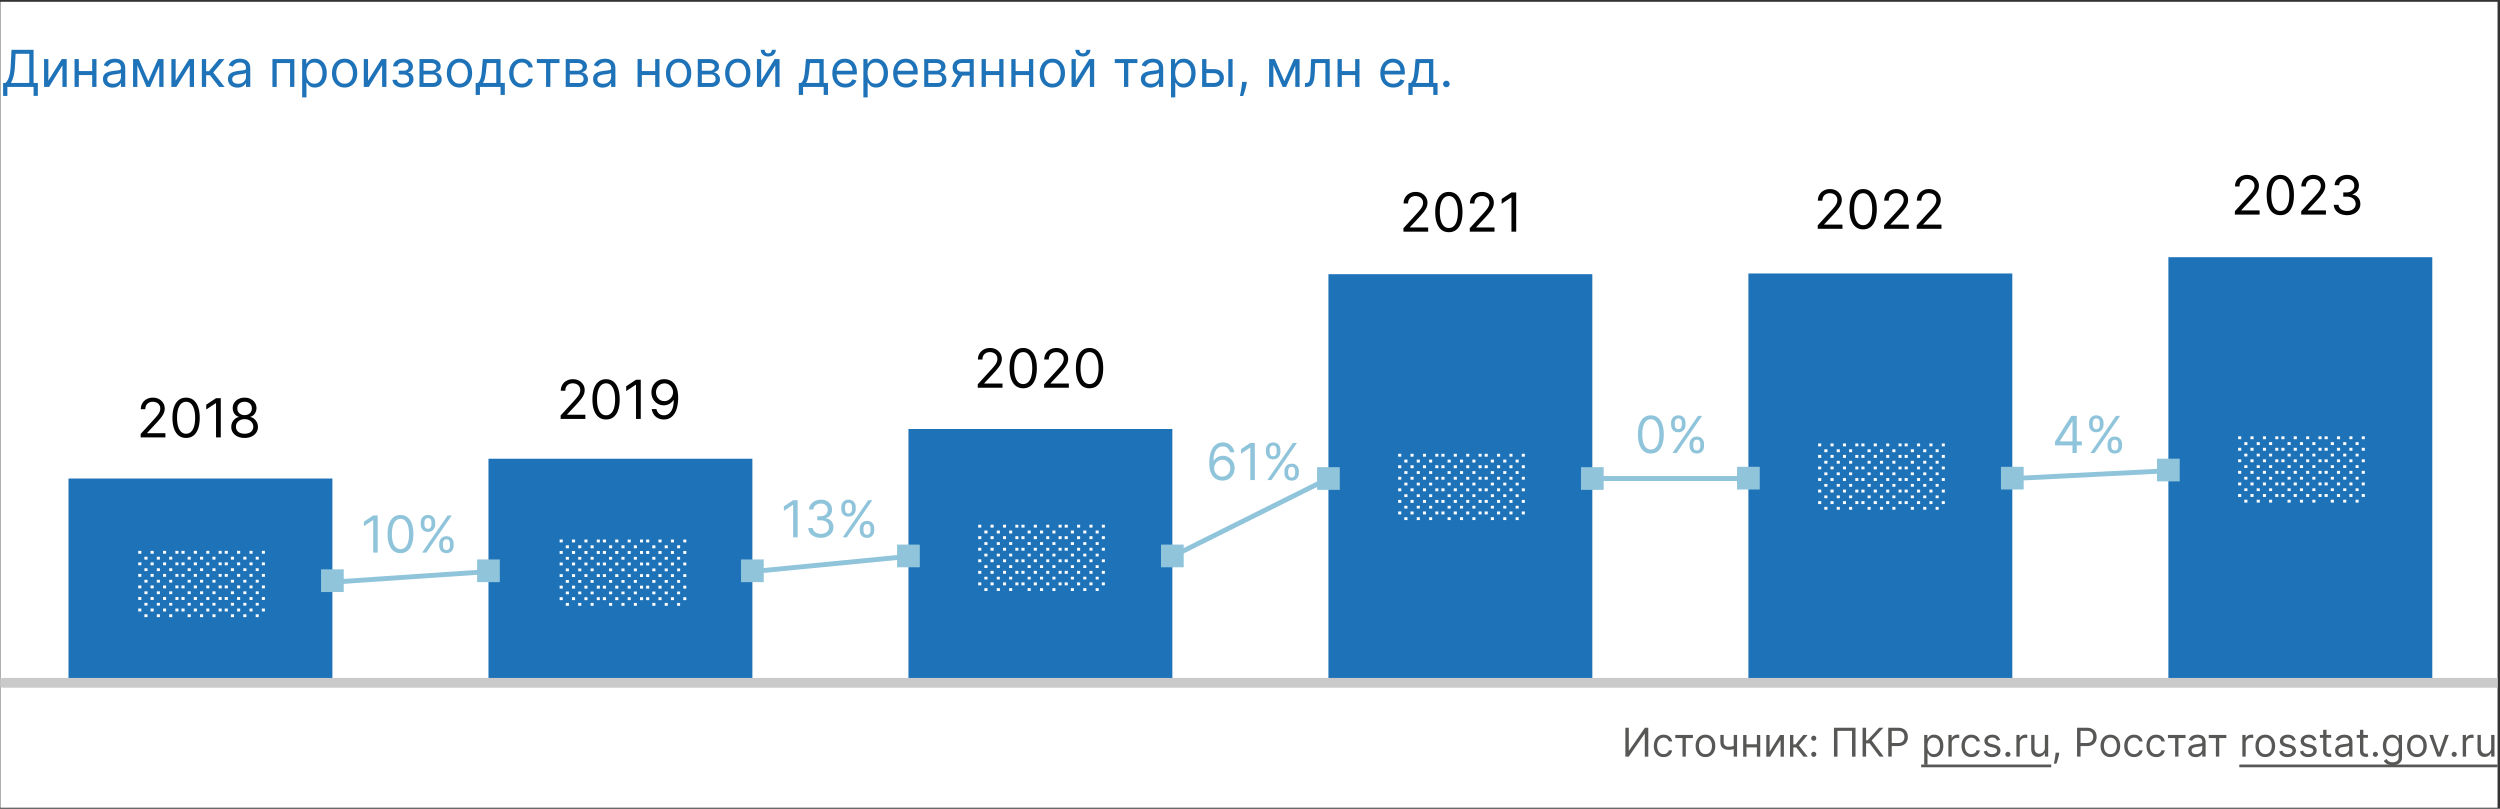 <svg xmlns="http://www.w3.org/2000/svg" fill="none" viewBox="0 0 881 285"><rect x="0" y="0" width="881" height="285" fill="#333333" stroke="none"/><g clip-path="url(#clip0_816_17010)"><path fill="#fff" d="M.137.638h880v284h-880z"/><path fill="#1E72B8" d="M509.699 30.74c-.315 0-.586-.112-.812-.338a1.107 1.107 0 0 1-.339-.812c0-.315.113-.586.339-.812.226-.226.497-.339.812-.339.315 0 .586.113.812.34.226.225.338.496.338.811 0 .209-.053.4-.159.575a1.198 1.198 0 0 1-.416.422c-.17.102-.362.154-.575.154zM496.319 33.45v-4.218h.818c.2-.209.373-.435.518-.678.145-.242.27-.53.377-.862.111-.337.204-.746.281-1.228.077-.486.145-1.072.205-1.758l.332-3.886h6.239v8.412h1.508v4.219h-1.508v-2.813h-7.262v2.813h-1.508zm2.531-4.218h4.73v-7.006h-3.324l-.255 2.48a27.791 27.791 0 0 1-.397 2.692c-.157.767-.409 1.378-.754 1.834zM491.007 30.843c-.946 0-1.762-.209-2.448-.627a4.206 4.206 0 0 1-1.579-1.764c-.367-.758-.55-1.64-.55-2.646s.183-1.892.55-2.66c.371-.77.886-1.371 1.547-1.802.665-.434 1.44-.652 2.326-.652a4.65 4.65 0 0 1 1.515.256c.499.17.953.447 1.362.83.409.38.735.883.978 1.51.243.626.364 1.397.364 2.313v.64h-7.568v-1.305h6.034c0-.553-.111-1.048-.332-1.482a2.514 2.514 0 0 0-.933-1.03c-.401-.25-.874-.377-1.42-.377-.6 0-1.12.15-1.559.448a2.946 2.946 0 0 0-1.004 1.15c-.234.473-.351.98-.351 1.522v.869c0 .741.128 1.37.383 1.886.26.511.62.9 1.08 1.17.461.264.996.396 1.605.396.396 0 .754-.056 1.074-.166.324-.116.603-.286.837-.512.234-.23.416-.515.543-.856l1.458.409a3.23 3.23 0 0 1-.774 1.304c-.362.37-.809.66-1.342.869-.533.204-1.131.307-1.796.307zM477.923 25.039v1.406h-5.421V25.04h5.421zm-5.063-4.219v9.818h-1.508V20.82h1.508zm6.213 0v9.818h-1.508V20.82h1.508zM459.865 30.638v-1.406h.358c.294 0 .539-.058.735-.173.196-.119.353-.326.473-.62.123-.298.217-.711.281-1.24.068-.532.117-1.21.147-2.032l.179-4.347h6.545v9.818h-1.508v-8.412h-3.605l-.154 3.503a15.838 15.838 0 0 1-.217 2.129c-.106.61-.27 1.12-.492 1.534a2.251 2.251 0 0 1-.869.933c-.363.209-.816.313-1.362.313h-.511zM452.604 28.593l3.426-7.773h1.432l-4.245 9.818h-1.227l-4.168-9.818h1.407l3.375 7.773zm-3.861-7.773v9.818h-1.509V20.82h1.509zm7.722 9.818V20.82h1.508v9.818h-1.508zM439.377 28.848l-.103.69a13.854 13.854 0 0 1-.332 1.56 29.256 29.256 0 0 1-.454 1.566c-.157.49-.287.88-.39 1.17h-1.15l.217-1.08c.09-.447.179-.948.269-1.502.093-.55.17-1.112.23-1.688l.076-.716h1.637zM424.931 24.374h2.812c1.151 0 2.031.292 2.64.876.61.584.914 1.323.914 2.218 0 .588-.136 1.123-.409 1.604-.272.477-.673.859-1.201 1.144-.529.282-1.177.422-1.944.422h-4.116V20.82h1.508v8.412h2.608c.597 0 1.087-.158 1.471-.473.383-.315.575-.72.575-1.215 0-.52-.192-.943-.575-1.271-.384-.329-.874-.493-1.471-.493h-2.812v-1.406zm7.926 6.264V20.82h1.509v9.818h-1.509zM412.658 34.32v-13.5h1.458v1.56h.179c.11-.17.264-.388.46-.652.2-.269.486-.507.856-.716.375-.213.882-.32 1.522-.32.826 0 1.555.207 2.186.62.63.414 1.123 1 1.476 1.758.354.759.531 1.654.531 2.685 0 1.04-.177 1.94-.531 2.704-.353.758-.843 1.346-1.47 1.764-.626.413-1.349.62-2.167.62-.63 0-1.135-.105-1.515-.313-.379-.213-.671-.454-.875-.723a9.252 9.252 0 0 1-.473-.677h-.128v5.19h-1.509zm1.483-8.59c0 .74.109 1.395.326 1.962.217.562.535 1.003.953 1.323.417.315.929.473 1.534.473.63 0 1.157-.166 1.579-.499.426-.337.745-.788.958-1.355.218-.571.326-1.206.326-1.905 0-.69-.106-1.312-.319-1.866-.209-.559-.527-1-.953-1.323-.422-.329-.952-.493-1.591-.493-.614 0-1.13.156-1.547.467-.418.307-.733.737-.946 1.291-.213.55-.32 1.191-.32 1.924zM405.405 30.868a3.987 3.987 0 0 1-1.694-.351 2.905 2.905 0 0 1-1.208-1.03c-.299-.451-.448-.996-.448-1.636 0-.562.111-1.018.333-1.368.221-.353.517-.63.888-.83.371-.2.78-.35 1.227-.448a14.97 14.97 0 0 1 1.362-.243c.596-.077 1.08-.134 1.451-.172.375-.043.648-.113.818-.211.175-.098.262-.269.262-.512v-.05c0-.632-.172-1.122-.518-1.471-.341-.35-.858-.524-1.553-.524-.72 0-1.285.157-1.694.473-.409.315-.697.652-.863 1.01l-1.432-.512c.256-.596.597-1.06 1.023-1.393a3.838 3.838 0 0 1 1.406-.703 5.846 5.846 0 0 1 1.509-.205c.315 0 .678.039 1.087.115.413.073.811.224 1.195.454.388.23.709.578.965 1.042.256.464.384 1.087.384 1.866v6.47h-1.509v-1.33h-.077a2.638 2.638 0 0 1-.511.684c-.239.243-.556.45-.952.62-.397.17-.88.255-1.451.255zm.23-1.355c.596 0 1.099-.117 1.508-.351a2.392 2.392 0 0 0 1.253-2.078v-1.38c-.064.076-.204.147-.422.21-.213.06-.46.113-.741.16a34.01 34.01 0 0 1-1.445.192 5.755 5.755 0 0 0-1.099.25c-.337.11-.61.279-.818.504-.205.222-.307.524-.307.908 0 .524.194.92.581 1.189.392.264.889.396 1.49.396zM392.848 22.226V20.82h7.977v1.406h-3.222v8.412h-1.508v-8.412h-3.247zM379.116 28.414l4.73-7.594h1.739v9.818h-1.509v-7.594l-4.704 7.594h-1.765V20.82h1.509v7.594zm3.733-10.867h1.406c0 .69-.238 1.255-.716 1.694-.477.44-1.125.659-1.943.659-.805 0-1.447-.22-1.924-.659-.473-.439-.709-1.003-.709-1.694h1.406c0 .333.091.625.275.876.187.252.505.377.952.377.448 0 .767-.126.959-.377.196-.251.294-.543.294-.876zM370.856 30.843c-.887 0-1.664-.211-2.333-.633-.665-.422-1.185-1.012-1.56-1.77-.371-.76-.556-1.646-.556-2.66 0-1.022.185-1.915.556-2.678.375-.763.895-1.355 1.56-1.777.669-.422 1.446-.633 2.333-.633.886 0 1.662.211 2.326.633.669.422 1.189 1.014 1.56 1.777.375.763.562 1.656.562 2.678 0 1.014-.187 1.9-.562 2.66-.371.758-.891 1.348-1.56 1.77-.664.422-1.44.633-2.326.633zm0-1.355c.673 0 1.227-.173 1.662-.518.434-.345.756-.8.965-1.362a5.208 5.208 0 0 0 .313-1.828 5.26 5.26 0 0 0-.313-1.834 3.098 3.098 0 0 0-.965-1.375c-.435-.349-.989-.524-1.662-.524-.674 0-1.228.175-1.662.524-.435.35-.757.808-.966 1.375a5.284 5.284 0 0 0-.313 1.834c0 .656.105 1.266.313 1.828.209.563.531 1.017.966 1.362.434.345.988.518 1.662.518zM362.962 25.039v1.406h-5.421V25.04h5.421zm-5.063-4.219v9.818h-1.508V20.82h1.508zm6.213 0v9.818h-1.508V20.82h1.508zM352.485 25.039v1.406h-5.42V25.04h5.42zm-5.062-4.219v9.818h-1.509V20.82h1.509zm6.213 0v9.818h-1.509V20.82h1.509zM341.713 30.638v-8.437h-2.608c-.588 0-1.051.136-1.387.409-.337.273-.505.648-.505 1.125 0 .469.151.837.454 1.106.306.268.726.402 1.259.402h3.17v1.407h-3.17c-.665 0-1.238-.118-1.72-.352a2.575 2.575 0 0 1-1.112-1.003c-.26-.44-.39-.96-.39-1.56 0-.605.137-1.125.409-1.56.273-.434.663-.769 1.17-1.003.511-.235 1.119-.352 1.822-.352h4.04v9.818h-1.432zm-6.546 0l2.787-4.883h1.637l-2.787 4.883h-1.637zM325.699 30.638V20.82h4.014c1.057 0 1.896.239 2.519.716.622.477.933 1.108.933 1.892 0 .597-.177 1.059-.531 1.387-.353.324-.807.543-1.361.659.362.05.714.178 1.055.383.345.204.63.486.856.844.226.353.339.788.339 1.304 0 .503-.128.952-.384 1.348-.255.397-.622.71-1.099.94-.477.23-1.048.345-1.713.345h-4.628zm1.432-1.38h3.196c.52 0 .927-.124 1.221-.371.294-.247.441-.584.441-1.01 0-.507-.147-.906-.441-1.195-.294-.294-.701-.441-1.221-.441h-3.196v3.017zm0-4.322h2.582c.405 0 .752-.055 1.042-.166.29-.115.511-.277.665-.485a1.23 1.23 0 0 0 .236-.755c0-.413-.172-.737-.517-.971-.346-.239-.821-.358-1.426-.358h-2.582v2.735zM319.339 30.843c-.946 0-1.762-.209-2.448-.627a4.206 4.206 0 0 1-1.579-1.764c-.367-.758-.55-1.64-.55-2.646s.183-1.892.55-2.66c.371-.77.886-1.371 1.547-1.802.665-.434 1.44-.652 2.327-.652a4.65 4.65 0 0 1 1.514.256c.499.17.953.447 1.362.83.409.38.735.883.978 1.51.243.626.364 1.397.364 2.313v.64h-7.568v-1.305h6.034c0-.553-.111-1.048-.332-1.482a2.514 2.514 0 0 0-.933-1.03c-.401-.25-.874-.377-1.419-.377-.601 0-1.121.15-1.56.448a2.946 2.946 0 0 0-1.004 1.15c-.234.473-.351.98-.351 1.522v.869c0 .741.128 1.37.383 1.886.26.511.62.9 1.081 1.17.46.264.995.396 1.604.396.396 0 .754-.056 1.074-.166.324-.116.603-.286.837-.512.235-.23.416-.515.543-.856l1.458.409a3.23 3.23 0 0 1-.774 1.304c-.362.37-.809.66-1.342.869-.533.204-1.131.307-1.796.307zM304.254 34.32v-13.5h1.457v1.56h.179c.111-.17.264-.388.46-.652.201-.269.486-.507.857-.716.375-.213.882-.32 1.521-.32.827 0 1.556.207 2.186.62.631.414 1.123 1 1.477 1.758.353.759.53 1.654.53 2.685 0 1.04-.177 1.94-.53 2.704-.354.758-.844 1.346-1.47 1.764-.627.413-1.349.62-2.167.62-.631 0-1.136-.105-1.515-.313-.38-.213-.671-.454-.876-.723a9.577 9.577 0 0 1-.473-.677h-.128v5.19h-1.508zm1.483-8.59c0 .74.108 1.395.326 1.962.217.562.534 1.003.952 1.323.418.315.929.473 1.534.473.631 0 1.157-.166 1.579-.499.426-.337.746-.788.959-1.355a5.325 5.325 0 0 0 .326-1.905c0-.69-.107-1.312-.32-1.866-.209-.559-.526-1-.952-1.323-.422-.329-.953-.493-1.592-.493-.614 0-1.129.156-1.547.467-.417.307-.733.737-.946 1.291-.213.55-.319 1.191-.319 1.924zM297.894 30.843c-.946 0-1.762-.209-2.449-.627a4.204 4.204 0 0 1-1.578-1.764c-.367-.758-.55-1.64-.55-2.646s.183-1.892.55-2.66c.37-.77.886-1.371 1.547-1.802.664-.434 1.44-.652 2.326-.652a4.65 4.65 0 0 1 1.515.256c.499.17.953.447 1.362.83.409.38.735.883.978 1.51.243.626.364 1.397.364 2.313v.64h-7.568v-1.305h6.034c0-.553-.111-1.048-.333-1.482a2.5 2.5 0 0 0-.933-1.03c-.4-.25-.873-.377-1.419-.377-.601 0-1.121.15-1.559.448-.435.294-.77.677-1.004 1.15-.234.473-.352.98-.352 1.522v.869c0 .741.128 1.37.384 1.886.26.511.62.9 1.08 1.17.46.264.995.396 1.605.396.396 0 .754-.056 1.073-.166.324-.116.603-.286.838-.512a2.33 2.33 0 0 0 .543-.856l1.458.409a3.242 3.242 0 0 1-.774 1.304c-.362.37-.81.66-1.342.869-.533.204-1.132.307-1.796.307zM281.496 33.45v-4.218h.819c.2-.209.372-.435.517-.678.145-.242.271-.53.377-.862.111-.337.205-.746.282-1.228.076-.486.145-1.072.204-1.758l.333-3.886h6.238v8.412h1.509v4.219h-1.509v-2.813h-7.261v2.813h-1.509zm2.532-4.218h4.73v-7.006h-3.324l-.256 2.48a27.51 27.51 0 0 1-.396 2.692c-.158.767-.409 1.378-.754 1.834zM268.25 28.414l4.731-7.594h1.738v9.818h-1.508v-7.594l-4.705 7.594h-1.764V20.82h1.508v7.594zm3.733-10.867h1.407c0 .69-.239 1.255-.716 1.694-.478.44-1.125.659-1.943.659-.806 0-1.447-.22-1.924-.659-.473-.439-.71-1.003-.71-1.694h1.406c0 .333.092.625.275.876.188.252.505.377.953.377.447 0 .767-.126.958-.377.196-.251.294-.543.294-.876zM259.99 30.843c-.886 0-1.664-.211-2.333-.633-.665-.422-1.184-1.012-1.559-1.77-.371-.76-.556-1.646-.556-2.66 0-1.022.185-1.915.556-2.678.375-.763.894-1.355 1.559-1.777.669-.422 1.447-.633 2.333-.633.887 0 1.662.211 2.327.633.669.422 1.189 1.014 1.56 1.777.375.763.562 1.656.562 2.678 0 1.014-.187 1.9-.562 2.66-.371.758-.891 1.348-1.56 1.77-.665.422-1.44.633-2.327.633zm0-1.355c.674 0 1.228-.173 1.662-.518.435-.345.757-.8.966-1.362a5.231 5.231 0 0 0 .313-1.828c0-.656-.105-1.268-.313-1.834a3.092 3.092 0 0 0-.966-1.375c-.434-.349-.988-.524-1.662-.524-.673 0-1.227.175-1.662.524-.434.35-.756.808-.965 1.375a5.26 5.26 0 0 0-.313 1.834c0 .656.104 1.266.313 1.828.209.563.531 1.017.965 1.362.435.345.989.518 1.662.518zM245.894 30.638V20.82h4.014c1.057 0 1.897.239 2.519.716.622.477.933 1.108.933 1.892 0 .597-.177 1.059-.53 1.387-.354.324-.808.543-1.362.659.362.05.714.178 1.055.383.345.204.631.486.856.844.226.353.339.788.339 1.304 0 .503-.128.952-.383 1.348-.256.397-.623.71-1.1.94-.477.23-1.048.345-1.713.345h-4.628zm1.432-1.38h3.196c.52 0 .927-.124 1.221-.371.294-.247.441-.584.441-1.01 0-.507-.147-.906-.441-1.195-.294-.294-.701-.441-1.221-.441h-3.196v3.017zm0-4.322h2.582c.405 0 .753-.055 1.042-.166a1.47 1.47 0 0 0 .665-.485c.158-.213.237-.465.237-.755 0-.413-.173-.737-.518-.971-.345-.239-.82-.358-1.426-.358h-2.582v2.735zM239.143 30.843c-.887 0-1.664-.211-2.333-.633-.665-.422-1.185-1.012-1.56-1.77-.371-.76-.556-1.646-.556-2.66 0-1.022.185-1.915.556-2.678.375-.763.895-1.355 1.56-1.777.669-.422 1.446-.633 2.333-.633.886 0 1.662.211 2.326.633.669.422 1.189 1.014 1.56 1.777.375.763.563 1.656.563 2.678 0 1.014-.188 1.9-.563 2.66-.371.758-.891 1.348-1.56 1.77-.664.422-1.44.633-2.326.633zm0-1.355c.673 0 1.227-.173 1.662-.518.434-.345.756-.8.965-1.362a5.208 5.208 0 0 0 .313-1.828 5.26 5.26 0 0 0-.313-1.834 3.098 3.098 0 0 0-.965-1.375c-.435-.349-.989-.524-1.662-.524-.674 0-1.228.175-1.662.524-.435.35-.757.808-.965 1.375a5.261 5.261 0 0 0-.314 1.834c0 .656.105 1.266.314 1.828.208.563.53 1.017.965 1.362.434.345.988.518 1.662.518zM231.249 25.039v1.406h-5.421V25.04h5.421zm-5.063-4.219v9.818h-1.509V20.82h1.509zm6.213 0v9.818h-1.508V20.82h1.508zM212.362 30.868a3.987 3.987 0 0 1-1.694-.351 2.905 2.905 0 0 1-1.208-1.03c-.299-.451-.448-.996-.448-1.636 0-.562.111-1.018.333-1.368.221-.353.517-.63.888-.83.371-.2.78-.35 1.227-.448a14.97 14.97 0 0 1 1.362-.243c.596-.077 1.08-.134 1.451-.172.375-.043.648-.113.818-.211.175-.098.262-.269.262-.512v-.05c0-.632-.172-1.122-.518-1.471-.341-.35-.858-.524-1.553-.524-.72 0-1.285.157-1.694.473-.409.315-.697.652-.863 1.01l-1.432-.512c.256-.596.597-1.06 1.023-1.393a3.838 3.838 0 0 1 1.406-.703 5.846 5.846 0 0 1 1.509-.205c.315 0 .678.039 1.087.115.413.073.811.224 1.195.454.388.23.709.578.965 1.042.256.464.384 1.087.384 1.866v6.47h-1.509v-1.33h-.077a2.638 2.638 0 0 1-.511.684c-.239.243-.556.45-.952.62-.397.17-.88.255-1.451.255zm.23-1.355c.596 0 1.099-.117 1.508-.351a2.392 2.392 0 0 0 1.253-2.078v-1.38c-.064.076-.204.147-.422.21-.213.06-.46.113-.741.16a34.01 34.01 0 0 1-1.445.192 5.755 5.755 0 0 0-1.099.25c-.337.11-.61.279-.818.504-.205.222-.307.524-.307.908 0 .524.194.92.581 1.189.392.264.889.396 1.49.396zM199.365 30.638V20.82h4.014c1.057 0 1.897.239 2.519.716.622.477.933 1.108.933 1.892 0 .597-.177 1.059-.531 1.387-.353.324-.807.543-1.361.659.362.05.714.178 1.055.383.345.204.63.486.856.844.226.353.339.788.339 1.304 0 .503-.128.952-.384 1.348-.255.397-.622.71-1.099.94-.477.23-1.048.345-1.713.345h-4.628zm1.432-1.38h3.196c.52 0 .927-.124 1.221-.371.294-.247.441-.584.441-1.01 0-.507-.147-.906-.441-1.195-.294-.294-.701-.441-1.221-.441h-3.196v3.017zm0-4.322h2.582c.405 0 .752-.055 1.042-.166.29-.115.511-.277.665-.485a1.23 1.23 0 0 0 .236-.755c0-.413-.172-.737-.517-.971-.346-.239-.821-.358-1.426-.358h-2.582v2.735zM189.187 22.226V20.82h7.978v1.406h-3.222v8.412h-1.509v-8.412h-3.247zM183.895 30.843c-.921 0-1.713-.218-2.378-.652-.665-.435-1.176-1.034-1.534-1.796-.358-.763-.537-1.635-.537-2.615 0-.997.183-1.877.55-2.64.37-.767.886-1.365 1.546-1.796.665-.434 1.441-.652 2.327-.652.69 0 1.313.128 1.867.384a3.574 3.574 0 0 1 1.361 1.074c.354.46.573.997.658 1.61h-1.508c-.115-.447-.371-.843-.767-1.189-.392-.349-.921-.524-1.585-.524-.588 0-1.104.154-1.547.46-.439.303-.782.731-1.029 1.285-.243.55-.365 1.196-.365 1.937 0 .759.12 1.42.358 1.982.243.562.584.999 1.023 1.31.443.311.963.467 1.56.467.392 0 .748-.069 1.067-.205.32-.136.59-.332.812-.588.222-.256.379-.562.473-.92h1.508a3.498 3.498 0 0 1-.632 1.566c-.333.46-.774.826-1.324 1.1-.545.268-1.18.402-1.904.402zM167.625 33.45v-4.218h.818c.201-.209.373-.435.518-.678.145-.242.271-.53.377-.862.111-.337.205-.746.282-1.228.076-.486.144-1.072.204-1.758l.332-3.886h6.239v8.412h1.509v4.219h-1.509v-2.813h-7.261v2.813h-1.509zm2.531-4.218h4.731v-7.006h-3.324l-.256 2.48a27.817 27.817 0 0 1-.396 2.692c-.158.767-.409 1.378-.755 1.834zM161.922 30.843c-.886 0-1.664-.211-2.333-.633-.665-.422-1.185-1.012-1.56-1.77-.37-.76-.556-1.646-.556-2.66 0-1.022.186-1.915.556-2.678.375-.763.895-1.355 1.56-1.777.669-.422 1.447-.633 2.333-.633.886 0 1.662.211 2.327.633.669.422 1.189 1.014 1.559 1.777.375.763.563 1.656.563 2.678 0 1.014-.188 1.9-.563 2.66-.37.758-.89 1.348-1.559 1.77-.665.422-1.441.633-2.327.633zm0-1.355c.673 0 1.227-.173 1.662-.518a3.05 3.05 0 0 0 .965-1.362 5.208 5.208 0 0 0 .313-1.828 5.26 5.26 0 0 0-.313-1.834 3.09 3.09 0 0 0-.965-1.375c-.435-.349-.989-.524-1.662-.524-.673 0-1.227.175-1.662.524a3.09 3.09 0 0 0-.965 1.375 5.26 5.26 0 0 0-.313 1.834c0 .656.104 1.266.313 1.828a3.05 3.05 0 0 0 .965 1.362c.435.345.989.518 1.662.518zM147.826 30.638V20.82h4.014c1.057 0 1.896.239 2.519.716.622.477.933 1.108.933 1.892 0 .597-.177 1.059-.531 1.387-.353.324-.807.543-1.361.659.362.05.714.178 1.054.383.346.204.631.486.857.844.226.353.339.788.339 1.304 0 .503-.128.952-.384 1.348-.255.397-.622.71-1.099.94-.477.23-1.048.345-1.713.345h-4.628zm1.432-1.38h3.196c.52 0 .927-.124 1.221-.371.294-.247.441-.584.441-1.01 0-.507-.147-.906-.441-1.195-.294-.294-.701-.441-1.221-.441h-3.196v3.017zm0-4.322h2.582c.405 0 .752-.055 1.042-.166.29-.115.511-.277.665-.485.157-.213.236-.465.236-.755 0-.413-.172-.737-.517-.971-.346-.239-.821-.358-1.426-.358h-2.582v2.735zM138.318 28.133h1.611c.034.443.234.78.601 1.01.37.23.852.345 1.444.345.605 0 1.123-.124 1.553-.371.431-.252.646-.656.646-1.215 0-.328-.081-.613-.243-.856a1.6 1.6 0 0 0-.684-.575c-.294-.137-.641-.205-1.042-.205h-1.687v-1.355h1.687c.601 0 1.044-.136 1.33-.41.29-.272.434-.613.434-1.022 0-.439-.155-.79-.466-1.055-.311-.268-.752-.402-1.323-.402-.576 0-1.055.13-1.439.39-.383.255-.585.586-.607.99h-1.585c.017-.528.179-.995.486-1.4.307-.409.724-.728 1.253-.958.528-.235 1.133-.352 1.815-.352.69 0 1.289.122 1.796.365.511.238.906.564 1.183.978.281.409.422.873.422 1.393 0 .554-.156 1.001-.467 1.342a2.58 2.58 0 0 1-1.17.729v.102c.371.026.693.145.965.358.277.21.493.484.646.825.153.337.23.71.23 1.119 0 .596-.16 1.116-.479 1.56-.32.438-.759.779-1.317 1.022-.558.239-1.195.358-1.911.358-.695 0-1.317-.113-1.867-.339-.55-.23-.986-.548-1.31-.952a2.365 2.365 0 0 1-.505-1.42zM129.7 28.414l4.73-7.594h1.738v9.818h-1.508v-7.594l-4.705 7.594h-1.764V20.82h1.509v7.594zM121.44 30.843c-.887 0-1.664-.211-2.334-.633-.664-.422-1.184-1.012-1.559-1.77-.371-.76-.556-1.646-.556-2.66 0-1.022.185-1.915.556-2.678.375-.763.895-1.355 1.559-1.777.67-.422 1.447-.633 2.334-.633.886 0 1.662.211 2.326.633.669.422 1.189 1.014 1.56 1.777.375.763.562 1.656.562 2.678 0 1.014-.187 1.9-.562 2.66-.371.758-.891 1.348-1.56 1.77-.664.422-1.44.633-2.326.633zm0-1.355c.673 0 1.227-.173 1.662-.518.434-.345.756-.8.965-1.362a5.208 5.208 0 0 0 .313-1.828 5.26 5.26 0 0 0-.313-1.834 3.098 3.098 0 0 0-.965-1.375c-.435-.349-.989-.524-1.662-.524-.674 0-1.228.175-1.662.524-.435.35-.757.808-.966 1.375a5.284 5.284 0 0 0-.313 1.834c0 .656.105 1.266.313 1.828.209.563.531 1.017.966 1.362.434.345.988.518 1.662.518zM106.482 34.32v-13.5h1.458v1.56h.179c.11-.17.264-.388.46-.652.2-.269.486-.507.856-.716.375-.213.882-.32 1.522-.32.826 0 1.555.207 2.186.62.63.414 1.123 1 1.476 1.758.354.759.531 1.654.531 2.685 0 1.04-.177 1.94-.531 2.704-.353.758-.844 1.346-1.47 1.764-.626.413-1.349.62-2.167.62-.631 0-1.135-.105-1.515-.313-.379-.213-.671-.454-.875-.723a9.252 9.252 0 0 1-.473-.677h-.128v5.19h-1.509zm1.483-8.59c0 .74.109 1.395.326 1.962.217.562.535 1.003.953 1.323.417.315.929.473 1.534.473.63 0 1.157-.166 1.578-.499.427-.337.746-.788.959-1.355.218-.571.326-1.206.326-1.905 0-.69-.106-1.312-.319-1.866-.209-.559-.527-1-.953-1.323-.422-.329-.952-.493-1.591-.493-.614 0-1.13.156-1.547.467-.418.307-.733.737-.946 1.291-.213.55-.32 1.191-.32 1.924zM96.006 30.638V20.82h7.721v9.818h-1.508v-8.412h-4.705v8.412h-1.508zM83.69 30.868a3.99 3.99 0 0 1-1.694-.351 2.907 2.907 0 0 1-1.208-1.03c-.298-.451-.448-.996-.448-1.636 0-.562.111-1.018.333-1.368.221-.353.517-.63.888-.83.37-.2.78-.35 1.227-.448.452-.102.906-.183 1.362-.243.597-.077 1.08-.134 1.451-.172.375-.043.648-.113.818-.211.175-.098.262-.269.262-.512v-.05c0-.632-.172-1.122-.517-1.471-.341-.35-.86-.524-1.554-.524-.72 0-1.285.157-1.694.473-.409.315-.696.652-.863 1.01l-1.431-.512c.255-.596.596-1.06 1.022-1.393.43-.337.9-.571 1.407-.703a5.837 5.837 0 0 1 1.508-.205c.315 0 .678.039 1.087.115.413.073.811.224 1.195.454.388.23.71.578.965 1.042.256.464.384 1.087.384 1.866v6.47H86.68v-1.33h-.076a2.654 2.654 0 0 1-.512.684c-.239.243-.556.45-.952.62-.397.17-.88.255-1.451.255zm.23-1.355c.596 0 1.1-.117 1.508-.351a2.393 2.393 0 0 0 1.253-2.078v-1.38c-.064.076-.204.147-.422.21-.213.06-.46.113-.741.16a33.851 33.851 0 0 1-1.445.192 5.755 5.755 0 0 0-1.1.25c-.336.11-.608.279-.817.504-.205.222-.307.524-.307.908 0 .524.194.92.581 1.189.393.264.889.396 1.49.396zM71.133 30.638V20.82h1.508v4.27h.997l3.529-4.27h1.943l-3.963 4.73 4.014 5.088h-1.943l-3.222-4.142h-1.355v4.142h-1.508zM61.9 28.414l4.731-7.594h1.739v9.818H66.86v-7.594l-4.705 7.594h-1.764V20.82h1.509v7.594zM52.262 28.593l3.426-7.773h1.432l-4.245 9.818h-1.227L47.48 20.82h1.407l3.375 7.773zM48.4 20.82v9.818h-1.509V20.82h1.509zm7.721 9.818V20.82h1.509v9.818h-1.509zM39.639 30.868a3.99 3.99 0 0 1-1.694-.351 2.907 2.907 0 0 1-1.208-1.03c-.298-.451-.447-.996-.447-1.636 0-.562.11-1.018.332-1.368.221-.353.518-.63.888-.83.371-.2.78-.35 1.228-.448.451-.102.905-.183 1.361-.243.597-.077 1.08-.134 1.451-.172.375-.043.648-.113.818-.211.175-.098.262-.269.262-.512v-.05c0-.632-.172-1.122-.517-1.471-.341-.35-.859-.524-1.554-.524-.72 0-1.284.157-1.694.473-.409.315-.696.652-.862 1.01l-1.432-.512c.256-.596.596-1.06 1.023-1.393.43-.337.899-.571 1.406-.703a5.837 5.837 0 0 1 1.508-.205c.316 0 .678.039 1.087.115.413.073.812.224 1.195.454.388.23.71.578.965 1.042.256.464.384 1.087.384 1.866v6.47H42.63v-1.33h-.076a2.657 2.657 0 0 1-.512.684c-.238.243-.556.45-.952.62-.396.17-.88.255-1.451.255zm.23-1.355c.597 0 1.1-.117 1.509-.351a2.394 2.394 0 0 0 1.252-2.078v-1.38c-.064.076-.204.147-.421.21-.214.06-.46.113-.742.16a33.851 33.851 0 0 1-1.444.192 5.757 5.757 0 0 0-1.1.25c-.337.11-.61.279-.818.504-.205.222-.307.524-.307.908 0 .524.194.92.582 1.189.392.264.888.396 1.49.396zM32.844 25.039v1.406h-5.42V25.04h5.42zm-5.062-4.219v9.818h-1.509V20.82h1.509zm6.213 0v9.818h-1.509V20.82h1.509zM17.041 28.414l4.73-7.594h1.74v9.818H22v-7.594l-4.704 7.594h-1.764V20.82h1.508v7.594zM1.095 33.809v-4.577h.844c.29-.264.562-.637.818-1.119.26-.485.48-1.133.658-1.943.184-.814.305-1.847.365-3.1l.28-5.523h7.774v11.685h1.508v4.551h-1.508v-3.145h-9.23v3.17H1.094zm2.736-4.577h6.494V18.954H5.493l-.205 4.116c-.051.955-.14 1.82-.268 2.595a13.33 13.33 0 0 1-.492 2.052 7.07 7.07 0 0 1-.697 1.515z"/><path fill="#575756" d="M677.014 269.422h45.84v.955h-45.84v-.955zM789.137 269.422h90.998v.955h-90.998v-.955zM877.888 263.516v-4.514h1.173v7.636h-1.173v-1.292h-.079a2.512 2.512 0 0 1-.836.989c-.377.268-.855.403-1.431.403-.478 0-.902-.105-1.273-.314a2.192 2.192 0 0 1-.875-.954c-.212-.428-.318-.966-.318-1.616v-4.852h1.173v4.773c0 .556.156 1.001.467 1.332.315.331.716.497 1.203.497.292 0 .589-.074.89-.224.305-.149.56-.377.766-.686.209-.308.313-.701.313-1.178zM867.867 266.638v-7.636H869v1.153h.08a1.83 1.83 0 0 1 .755-.919 2.22 2.22 0 0 1 1.233-.353 10.388 10.388 0 0 1 .617.019v1.194a3.474 3.474 0 0 0-.274-.045 2.703 2.703 0 0 0-.442-.035c-.371 0-.703.078-.994.234a1.714 1.714 0 0 0-.935 1.556v4.832h-1.173zM864.867 266.718a.861.861 0 0 1-.632-.264.862.862 0 0 1-.263-.631c0-.245.088-.456.263-.632a.864.864 0 0 1 .632-.263c.245 0 .455.088.631.263a.862.862 0 0 1 .263.632.841.841 0 0 1-.124.447.915.915 0 0 1-.323.328.85.85 0 0 1-.447.12zM862.941 259.002l-2.824 7.636h-1.193l-2.824-7.636h1.273l2.108 6.085h.079l2.108-6.085h1.273zM851.719 266.797c-.689 0-1.294-.164-1.815-.492a3.345 3.345 0 0 1-1.213-1.377c-.288-.59-.432-1.279-.432-2.068 0-.796.144-1.49.432-2.083a3.334 3.334 0 0 1 1.213-1.382c.521-.328 1.126-.493 1.815-.493.689 0 1.293.165 1.81.493.52.328.924.788 1.213 1.382.291.593.437 1.287.437 2.083 0 .789-.146 1.478-.437 2.068a3.303 3.303 0 0 1-1.213 1.377c-.517.328-1.121.492-1.81.492zm0-1.054c.524 0 .955-.134 1.293-.402.338-.269.588-.622.75-1.059.163-.438.244-.912.244-1.422 0-.511-.081-.986-.244-1.427a2.401 2.401 0 0 0-.75-1.069c-.338-.272-.769-.408-1.293-.408-.524 0-.955.136-1.293.408a2.401 2.401 0 0 0-.75 1.069 4.081 4.081 0 0 0-.244 1.427c0 .51.081.984.244 1.422.162.437.412.79.75 1.059.338.268.769.402 1.293.402z"/><path fill="#575756" d="M843.168 269.661c-.567 0-1.054-.073-1.462-.219a3.088 3.088 0 0 1-1.019-.567 3.107 3.107 0 0 1-.641-.745l.934-.657c.106.14.241.299.403.478.162.182.385.339.666.472.285.136.658.204 1.119.204.616 0 1.125-.149 1.526-.448.401-.298.602-.765.602-1.402v-1.551h-.1a6.09 6.09 0 0 1-.368.517c-.155.203-.381.383-.676.542-.291.156-.686.234-1.183.234-.616 0-1.17-.146-1.66-.438-.488-.291-.874-.715-1.159-1.272-.282-.557-.422-1.233-.422-2.029 0-.782.137-1.463.412-2.043.275-.583.658-1.034 1.149-1.352.49-.322 1.057-.483 1.7-.483.497 0 .891.083 1.183.249.295.162.52.348.676.557.159.205.282.374.368.507h.119v-1.213h1.134v7.855c0 .656-.149 1.19-.447 1.601a2.555 2.555 0 0 1-1.194.91 4.51 4.51 0 0 1-1.66.293zm-.04-4.196c.471 0 .868-.108 1.193-.323.325-.216.572-.526.741-.93.169-.404.254-.888.254-1.452 0-.55-.083-1.035-.249-1.456a2.19 2.19 0 0 0-.736-.99c-.325-.238-.726-.358-1.203-.358-.497 0-.911.126-1.243.378-.328.252-.575.59-.741 1.014a3.933 3.933 0 0 0-.243 1.412c0 .531.083 1 .248 1.407.169.405.418.723.746.955.332.229.743.343 1.233.343zM837.085 266.718a.86.86 0 0 1-.631-.264.859.859 0 0 1-.264-.631c0-.245.088-.456.264-.632a.864.864 0 0 1 .631-.263c.246 0 .456.088.632.263a.866.866 0 0 1 .263.632.841.841 0 0 1-.124.447.923.923 0 0 1-.323.328.851.851 0 0 1-.448.12zM834.465 259.002v.994h-3.957v-.994h3.957zm-2.804-1.83h1.174v7.279c0 .331.048.58.144.746a.748.748 0 0 0 .378.328c.155.053.319.079.492.079.129 0 .235-.006.318-.02l.199-.039.238 1.053c-.079.03-.19.06-.333.09-.142.033-.323.05-.542.05a2.37 2.37 0 0 1-.974-.214 1.946 1.946 0 0 1-.786-.651c-.205-.292-.308-.66-.308-1.104v-7.597zM825.503 266.817c-.484 0-.923-.091-1.318-.273a2.269 2.269 0 0 1-.94-.801c-.232-.351-.348-.775-.348-1.272 0-.438.087-.792.259-1.064.172-.275.403-.491.691-.647.288-.155.607-.271.955-.348.351-.079.704-.142 1.059-.189.464-.059.84-.104 1.128-.134.292-.033.504-.088.636-.164.136-.076.204-.209.204-.398v-.039c0-.491-.134-.872-.402-1.144-.266-.272-.668-.407-1.209-.407-.56 0-.999.122-1.317.367-.318.246-.542.508-.671.786l-1.114-.398c.199-.464.464-.825.796-1.084a2.975 2.975 0 0 1 1.093-.546c.398-.107.789-.16 1.174-.16.245 0 .527.03.845.09.321.056.631.174.93.353.301.179.551.449.75.81.199.362.299.845.299 1.452v5.031h-1.174v-1.034h-.059c-.08.166-.213.343-.398.532-.186.189-.433.35-.741.482-.308.133-.684.199-1.128.199zm.179-1.054c.464 0 .855-.091 1.173-.273a1.87 1.87 0 0 0 .726-.706c.165-.288.248-.592.248-.91V262.8c-.049.06-.159.115-.328.164a5.516 5.516 0 0 1-.577.125 23.852 23.852 0 0 1-1.123.149c-.305.039-.59.104-.855.194a1.482 1.482 0 0 0-.637.392c-.159.173-.238.408-.238.706 0 .408.151.716.452.925.305.206.691.308 1.159.308zM821.491 259.002v.994h-3.958v-.994h3.958zm-2.804-1.83h1.173v7.279c0 .331.048.58.144.746.1.162.225.271.378.328.156.053.32.079.492.079.129 0 .235-.006.318-.02l.199-.039.239 1.053c-.08.03-.191.06-.333.09-.143.033-.323.05-.542.05-.332 0-.656-.072-.975-.214a1.943 1.943 0 0 1-.785-.651c-.206-.292-.308-.66-.308-1.104v-7.597zM816.264 260.712l-1.054.298a1.97 1.97 0 0 0-.293-.512 1.417 1.417 0 0 0-.517-.417c-.219-.11-.499-.164-.84-.164-.468 0-.857.107-1.169.323-.308.212-.462.482-.462.81 0 .292.106.522.318.691.212.169.544.31.995.423l1.133.278c.683.166 1.192.42 1.526.761.335.338.502.774.502 1.307 0 .438-.125.829-.377 1.174-.249.344-.597.616-1.044.815-.448.199-.968.298-1.561.298-.779 0-1.424-.169-1.934-.507-.511-.338-.834-.832-.97-1.481l1.114-.279c.106.411.306.72.601.925.299.206.688.308 1.169.308.546 0 .981-.116 1.302-.348.325-.235.487-.517.487-.845a.886.886 0 0 0-.278-.666c-.186-.182-.471-.318-.855-.408l-1.273-.298c-.699-.166-1.213-.423-1.541-.771-.325-.351-.487-.79-.487-1.317 0-.431.121-.812.363-1.144a2.47 2.47 0 0 1 .999-.78 3.508 3.508 0 0 1 1.442-.284c.755 0 1.349.166 1.78.498.434.331.742.769.924 1.312zM808.95 260.712l-1.054.298a1.947 1.947 0 0 0-.294-.512 1.409 1.409 0 0 0-.517-.417c-.218-.11-.498-.164-.84-.164-.467 0-.857.107-1.168.323-.308.212-.462.482-.462.81 0 .292.106.522.318.691.212.169.543.31.994.423l1.134.278c.682.166 1.191.42 1.526.761.335.338.502.774.502 1.307 0 .438-.126.829-.378 1.174-.248.344-.596.616-1.044.815-.447.199-.968.298-1.561.298-.779 0-1.423-.169-1.934-.507-.51-.338-.833-.832-.969-1.481l1.113-.279c.106.411.307.72.602.925.298.206.688.308 1.168.308.547 0 .981-.116 1.303-.348.325-.235.487-.517.487-.845a.89.89 0 0 0-.278-.666c-.186-.182-.471-.318-.856-.408l-1.272-.298c-.7-.166-1.213-.423-1.542-.771-.324-.351-.487-.79-.487-1.317 0-.431.121-.812.363-1.144.245-.331.579-.591.999-.78a3.511 3.511 0 0 1 1.442-.284c.756 0 1.349.166 1.78.498.434.331.743.769.925 1.312zM798.289 266.797c-.689 0-1.294-.164-1.814-.492a3.338 3.338 0 0 1-1.213-1.377c-.289-.59-.433-1.279-.433-2.068 0-.796.144-1.49.433-2.083a3.327 3.327 0 0 1 1.213-1.382c.52-.328 1.125-.493 1.814-.493.69 0 1.293.165 1.81.493.52.328.925.788 1.213 1.382.292.593.438 1.287.438 2.083 0 .789-.146 1.478-.438 2.068a3.296 3.296 0 0 1-1.213 1.377c-.517.328-1.12.492-1.81.492zm0-1.054c.524 0 .955-.134 1.293-.402.338-.269.588-.622.751-1.059.162-.438.243-.912.243-1.422 0-.511-.081-.986-.243-1.427a2.411 2.411 0 0 0-.751-1.069c-.338-.272-.769-.408-1.293-.408-.523 0-.954.136-1.292.408a2.403 2.403 0 0 0-.751 1.069 4.104 4.104 0 0 0-.244 1.427c0 .51.082.984.244 1.422.162.437.413.79.751 1.059.338.268.769.402 1.292.402zM790.21 266.638v-7.636h1.134v1.153h.08a1.83 1.83 0 0 1 .755-.919 2.22 2.22 0 0 1 1.233-.353 10.33 10.33 0 0 1 .617.019v1.194a3.474 3.474 0 0 0-.274-.045 2.712 2.712 0 0 0-.442-.035 2.08 2.08 0 0 0-.995.234 1.759 1.759 0 0 0-.686.636 1.722 1.722 0 0 0-.248.92v4.832h-1.174zM778.357 260.096v-1.094h6.204v1.094h-2.505v6.542h-1.174v-6.542h-2.525zM773.755 266.817c-.484 0-.924-.091-1.318-.273a2.269 2.269 0 0 1-.94-.801c-.232-.351-.348-.775-.348-1.272 0-.438.087-.792.259-1.064.172-.275.403-.491.691-.647.288-.155.607-.271.955-.348.351-.079.704-.142 1.058-.189.464-.059.841-.104 1.129-.134.292-.033.504-.088.636-.164.136-.076.204-.209.204-.398v-.039c0-.491-.134-.872-.402-1.144-.266-.272-.668-.407-1.209-.407-.56 0-.999.122-1.317.367-.318.246-.542.508-.671.786l-1.114-.398c.199-.464.464-.825.796-1.084a2.975 2.975 0 0 1 1.093-.546c.398-.107.789-.16 1.174-.16.245 0 .527.03.845.09.321.056.631.174.93.353.301.179.551.449.75.81.199.362.299.845.299 1.452v5.031h-1.174v-1.034h-.059c-.08.166-.213.343-.398.532-.186.189-.433.35-.741.482-.308.133-.684.199-1.128.199zm.179-1.054c.464 0 .855-.091 1.173-.273a1.87 1.87 0 0 0 .726-.706c.165-.288.248-.592.248-.91V262.8c-.049.06-.159.115-.328.164a5.516 5.516 0 0 1-.577.125 23.852 23.852 0 0 1-1.123.149c-.305.039-.59.104-.855.194a1.482 1.482 0 0 0-.637.392c-.159.173-.238.408-.238.706 0 .408.151.716.452.925.305.206.691.308 1.159.308zM763.988 260.096v-1.094h6.204v1.094h-2.505v6.542h-1.174v-6.542h-2.525zM759.871 266.797c-.716 0-1.332-.169-1.849-.507a3.297 3.297 0 0 1-1.193-1.397c-.279-.593-.418-1.271-.418-2.033 0-.776.143-1.46.428-2.053a3.367 3.367 0 0 1 1.203-1.397c.517-.339 1.12-.508 1.809-.508.537 0 1.021.1 1.452.299.431.199.784.477 1.059.835.275.358.446.776.512 1.253h-1.173c-.09-.348-.288-.656-.597-.925-.305-.272-.716-.408-1.233-.408-.457 0-.858.12-1.203.358-.341.236-.608.569-.8 1-.189.427-.284.929-.284 1.506 0 .59.093 1.104.279 1.541.189.438.454.777.795 1.019.345.242.749.363 1.213.363.305 0 .582-.053.831-.159a1.71 1.71 0 0 0 .631-.457c.172-.199.295-.438.368-.716h1.173a2.71 2.71 0 0 1-1.521 2.073c-.424.209-.918.313-1.482.313zM752.051 266.797c-.716 0-1.332-.169-1.849-.507a3.306 3.306 0 0 1-1.194-1.397c-.278-.593-.417-1.271-.417-2.033 0-.776.142-1.46.427-2.053.289-.597.69-1.063 1.203-1.397.518-.339 1.121-.508 1.81-.508.537 0 1.021.1 1.452.299.431.199.784.477 1.059.835.275.358.446.776.512 1.253h-1.173c-.09-.348-.289-.656-.597-.925-.305-.272-.716-.408-1.233-.408-.457 0-.858.12-1.203.358-.341.236-.608.569-.8 1-.189.427-.284.929-.284 1.506 0 .59.093 1.104.279 1.541.188.438.454.777.795 1.019.345.242.749.363 1.213.363.305 0 .582-.053.83-.159.249-.106.459-.258.632-.457.172-.199.295-.438.368-.716h1.173a2.71 2.71 0 0 1-1.521 2.073c-.425.209-.919.313-1.482.313zM743.698 266.797c-.69 0-1.295-.164-1.815-.492a3.338 3.338 0 0 1-1.213-1.377c-.289-.59-.433-1.279-.433-2.068 0-.796.144-1.49.433-2.083a3.327 3.327 0 0 1 1.213-1.382c.52-.328 1.125-.493 1.815-.493.689 0 1.292.165 1.809.493a3.28 3.28 0 0 1 1.213 1.382c.292.593.438 1.287.438 2.083 0 .789-.146 1.478-.438 2.068a3.29 3.29 0 0 1-1.213 1.377c-.517.328-1.12.492-1.809.492zm0-1.054c.523 0 .954-.134 1.292-.402.338-.269.588-.622.751-1.059.162-.438.243-.912.243-1.422 0-.511-.081-.986-.243-1.427a2.411 2.411 0 0 0-.751-1.069c-.338-.272-.769-.408-1.292-.408-.524 0-.955.136-1.293.408a2.411 2.411 0 0 0-.751 1.069 4.104 4.104 0 0 0-.243 1.427c0 .51.081.984.243 1.422.163.437.413.79.751 1.059.338.268.769.402 1.293.402zM731.95 266.638v-10.182h3.44c.799 0 1.452.145 1.959.433.51.285.888.671 1.133 1.158a3.57 3.57 0 0 1 .368 1.631c0 .6-.122 1.145-.368 1.636-.242.49-.616.881-1.123 1.173-.507.288-1.157.432-1.949.432h-2.466v-1.093h2.426c.547 0 .986-.095 1.318-.284.331-.189.571-.444.721-.765.152-.325.228-.691.228-1.099a2.53 2.53 0 0 0-.228-1.094 1.64 1.64 0 0 0-.726-.755c-.335-.186-.779-.279-1.333-.279h-2.167v9.088h-1.233zM725.679 265.246l-.079.537a10.99 10.99 0 0 1-.259 1.213c-.113.431-.23.837-.353 1.218-.122.381-.224.685-.303.91h-.895l.169-.84c.07-.348.139-.738.209-1.168.073-.428.132-.866.179-1.313l.06-.557h1.272zM720.607 263.516v-4.514h1.173v7.636h-1.173v-1.292h-.08a2.51 2.51 0 0 1-.835.989c-.378.268-.855.403-1.432.403-.477 0-.901-.105-1.272-.314-.372-.212-.663-.53-.875-.954-.213-.428-.319-.966-.319-1.616v-4.852h1.174v4.773c0 .556.156 1.001.467 1.332.315.331.716.497 1.203.497.292 0 .588-.074.89-.224.305-.149.56-.377.766-.686.209-.308.313-.701.313-1.178zM710.585 266.638v-7.636h1.134v1.153h.08a1.83 1.83 0 0 1 .755-.919 2.22 2.22 0 0 1 1.233-.353 10.33 10.33 0 0 1 .617.019v1.194a3.474 3.474 0 0 0-.274-.045 2.712 2.712 0 0 0-.442-.035 2.08 2.08 0 0 0-.995.234 1.759 1.759 0 0 0-.686.636 1.722 1.722 0 0 0-.248.92v4.832h-1.174zM707.585 266.718a.86.86 0 0 1-.631-.264.859.859 0 0 1-.264-.631c0-.245.088-.456.264-.632a.864.864 0 0 1 .631-.263c.246 0 .456.088.632.263a.866.866 0 0 1 .263.632.841.841 0 0 1-.124.447.923.923 0 0 1-.323.328.851.851 0 0 1-.448.12zM704.825 260.712l-1.054.298a1.947 1.947 0 0 0-.294-.512 1.409 1.409 0 0 0-.517-.417c-.218-.11-.498-.164-.84-.164-.467 0-.857.107-1.168.323-.308.212-.462.482-.462.81 0 .292.106.522.318.691.212.169.543.31.994.423l1.134.278c.682.166 1.191.42 1.526.761.335.338.502.774.502 1.307 0 .438-.126.829-.378 1.174-.248.344-.596.616-1.044.815-.447.199-.968.298-1.561.298-.779 0-1.423-.169-1.934-.507-.51-.338-.833-.832-.969-1.481l1.113-.279c.106.411.307.72.602.925.298.206.688.308 1.168.308.547 0 .981-.116 1.303-.348.325-.235.487-.517.487-.845a.89.89 0 0 0-.278-.666c-.186-.182-.471-.318-.856-.408l-1.272-.298c-.7-.166-1.213-.423-1.542-.771-.324-.351-.487-.79-.487-1.317 0-.431.121-.812.363-1.144.245-.331.579-.591.999-.78a3.511 3.511 0 0 1 1.442-.284c.756 0 1.349.166 1.78.498.434.331.743.769.925 1.312zM694.698 266.797c-.716 0-1.333-.169-1.85-.507a3.297 3.297 0 0 1-1.193-1.397c-.278-.593-.418-1.271-.418-2.033 0-.776.143-1.46.428-2.053a3.367 3.367 0 0 1 1.203-1.397c.517-.339 1.12-.508 1.81-.508.537 0 1.02.1 1.451.299.431.199.784.477 1.059.835.275.358.446.776.512 1.253h-1.173c-.089-.348-.288-.656-.597-.925-.304-.272-.715-.408-1.232-.408-.458 0-.859.12-1.204.358-.341.236-.608.569-.8 1-.189.427-.283.929-.283 1.506 0 .59.092 1.104.278 1.541.189.438.454.777.795 1.019.345.242.75.363 1.214.363a2.1 2.1 0 0 0 .83-.159 1.71 1.71 0 0 0 .631-.457 1.75 1.75 0 0 0 .368-.716h1.173a2.71 2.71 0 0 1-1.521 2.073c-.424.209-.918.313-1.481.313zM686.619 266.638v-7.636h1.133v1.153h.08a1.83 1.83 0 0 1 .755-.919 2.22 2.22 0 0 1 1.233-.353 10.388 10.388 0 0 1 .617.019v1.194a3.474 3.474 0 0 0-.274-.045 2.703 2.703 0 0 0-.442-.035c-.371 0-.703.078-.994.234a1.714 1.714 0 0 0-.935 1.556v4.832h-1.173zM678.087 269.502v-10.5h1.134v1.213h.139c.086-.133.206-.302.358-.507.156-.209.378-.395.666-.557.292-.166.686-.249 1.184-.249.643 0 1.209.161 1.7.483.49.321.873.777 1.148 1.367.275.59.413 1.286.413 2.088 0 .809-.138 1.51-.413 2.103-.275.59-.656 1.047-1.143 1.372-.487.322-1.049.482-1.686.482-.49 0-.883-.081-1.178-.243a2.184 2.184 0 0 1-.681-.562 7.523 7.523 0 0 1-.368-.527h-.099v4.037h-1.174zm1.154-6.682c0 .577.084 1.086.253 1.526.169.438.416.781.741 1.029.325.246.723.368 1.193.368.491 0 .9-.129 1.228-.387.332-.262.58-.614.746-1.054.169-.445.254-.938.254-1.482 0-.537-.083-1.021-.249-1.452a2.238 2.238 0 0 0-.741-1.029c-.328-.255-.741-.383-1.238-.383-.477 0-.878.121-1.203.363-.325.239-.57.574-.736 1.005-.165.427-.248.926-.248 1.496zM665.422 266.638v-10.182h3.441c.798 0 1.451.145 1.959.433.51.285.888.671 1.133 1.158.245.488.368 1.031.368 1.631 0 .6-.123 1.145-.368 1.636-.242.49-.616.881-1.124 1.173-.507.288-1.156.432-1.948.432h-2.466v-1.093h2.426c.547 0 .986-.095 1.317-.284.332-.189.572-.444.721-.765.153-.325.229-.691.229-1.099 0-.408-.076-.772-.229-1.094a1.63 1.63 0 0 0-.726-.755c-.334-.186-.779-.279-1.332-.279h-2.168v9.088h-1.233zM662.357 266.638l-3.5-4.673h-1.252v4.673h-1.233v-10.182h1.233v4.415h.536l4.077-4.415h1.472l-4.117 4.475 4.256 5.707h-1.472zM653.885 256.456v10.182h-1.233v-9.088h-5.131v9.088h-1.233v-10.182h7.597zM639.171 266.718a.86.86 0 0 1-.631-.264.859.859 0 0 1-.264-.631c0-.245.088-.456.264-.632a.864.864 0 0 1 .631-.263c.246 0 .456.088.632.263a.866.866 0 0 1 .263.632.841.841 0 0 1-.124.447.923.923 0 0 1-.323.328.851.851 0 0 1-.448.12zm0-5.668a.864.864 0 0 1-.631-.263.861.861 0 0 1-.264-.632.86.86 0 0 1 .264-.631.86.86 0 0 1 .631-.264c.246 0 .456.088.632.264a.864.864 0 0 1 .263.631.93.93 0 0 1-.447.776.86.86 0 0 1-.448.119zM630.796 266.638v-7.636h1.174v3.321h.775l2.745-3.321h1.511l-3.082 3.679 3.122 3.957h-1.512l-2.505-3.221h-1.054v3.221h-1.174zM623.616 264.908l3.679-5.906h1.352v7.636h-1.173v-5.906l-3.659 5.906h-1.372v-7.636h1.173v5.906zM619.405 262.283v1.094h-4.216v-1.094h4.216zm-3.937-3.281v7.636h-1.174v-7.636h1.174zm4.832 0v7.636h-1.173v-7.636h1.173zM612.142 259.002v7.636h-1.174v-7.636h1.174zm-.458 3.639v1.094c-.265.099-.528.187-.79.263a6.83 6.83 0 0 1-.825.174c-.289.04-.605.06-.95.06-.865 0-1.559-.234-2.083-.701-.52-.467-.781-1.168-.781-2.103v-2.446h1.174v2.446c0 .391.074.713.223.965.15.251.352.439.607.561.255.123.542.184.86.184a6.17 6.17 0 0 0 1.347-.134 10.15 10.15 0 0 0 1.218-.363zM601.004 266.797c-.689 0-1.294-.164-1.814-.492a3.34 3.34 0 0 1-1.214-1.377c-.288-.59-.432-1.279-.432-2.068 0-.796.144-1.49.432-2.083a3.33 3.33 0 0 1 1.214-1.382c.52-.328 1.125-.493 1.814-.493.69 0 1.293.165 1.81.493.52.328.925.788 1.213 1.382.292.593.437 1.287.437 2.083 0 .789-.145 1.478-.437 2.068a3.296 3.296 0 0 1-1.213 1.377c-.517.328-1.12.492-1.81.492zm0-1.054c.524 0 .955-.134 1.293-.402.338-.269.588-.622.75-1.059.163-.438.244-.912.244-1.422 0-.511-.081-.986-.244-1.427a2.401 2.401 0 0 0-.75-1.069c-.338-.272-.769-.408-1.293-.408-.524 0-.954.136-1.292.408a2.395 2.395 0 0 0-.751 1.069 4.081 4.081 0 0 0-.244 1.427c0 .51.081.984.244 1.422.162.437.412.79.751 1.059.338.268.768.402 1.292.402zM590.382 260.096v-1.094h6.205v1.094h-2.506v6.542h-1.173v-6.542h-2.526zM586.266 266.797c-.716 0-1.332-.169-1.85-.507a3.304 3.304 0 0 1-1.193-1.397c-.278-.593-.417-1.271-.417-2.033 0-.776.142-1.46.427-2.053.289-.597.69-1.063 1.203-1.397.517-.339 1.121-.508 1.81-.508.537 0 1.021.1 1.452.299.431.199.784.477 1.059.835.275.358.445.776.512 1.253h-1.174c-.089-.348-.288-.656-.596-.925-.305-.272-.716-.408-1.233-.408-.457 0-.859.12-1.203.358-.342.236-.608.569-.801 1-.189.427-.283.929-.283 1.506 0 .59.093 1.104.278 1.541.189.438.454.777.796 1.019.345.242.749.363 1.213.363.305 0 .582-.053.83-.159.249-.106.459-.258.632-.457.172-.199.295-.438.367-.716h1.174a2.733 2.733 0 0 1-.492 1.218 2.752 2.752 0 0 1-1.03.855c-.424.209-.918.313-1.481.313zM572.782 256.456h1.213v8.015h.099l5.568-8.015h1.194v10.182h-1.233v-7.994h-.1l-5.548 7.994h-1.193v-10.182z"/><path fill="#020203" d="M86.204 154.327c-.926 0-1.745-.164-2.456-.492-.706-.333-1.257-.79-1.653-1.37a3.443 3.443 0 0 1-.587-1.997 3.676 3.676 0 0 1 .344-1.62 3.53 3.53 0 0 1 .958-1.248 2.94 2.94 0 0 1 1.37-.641v-.081a2.669 2.669 0 0 1-1.579-1.113 3.372 3.372 0 0 1-.58-1.963 3.336 3.336 0 0 1 .533-1.883 3.76 3.76 0 0 1 1.484-1.309c.635-.319 1.356-.479 2.166-.479.8 0 1.516.16 2.146.479.63.32 1.124.756 1.484 1.309.364.553.549 1.181.553 1.883a3.422 3.422 0 0 1-.6 1.963c-.391.571-.91.942-1.559 1.113v.081c.5.09.95.304 1.35.641.4.333.72.749.958 1.248.238.495.36 1.035.364 1.62a3.492 3.492 0 0 1-.607 1.997c-.396.58-.947 1.037-1.653 1.37-.702.328-1.514.492-2.436.492zm0-1.484c.625 0 1.165-.101 1.62-.304.454-.202.805-.488 1.052-.857.248-.369.373-.8.378-1.295a2.484 2.484 0 0 0-.405-1.383 2.74 2.74 0 0 0-1.086-.945c-.455-.229-.974-.344-1.559-.344-.589 0-1.115.115-1.579.344a2.74 2.74 0 0 0-1.086.945c-.26.4-.389.861-.385 1.383-.004.495.115.926.358 1.295.248.369.6.655 1.06.857.458.203 1.002.304 1.632.304zm0-6.558a2.82 2.82 0 0 0 1.316-.297c.387-.198.69-.475.91-.83.221-.356.334-.772.338-1.248-.004-.468-.115-.875-.33-1.222a2.142 2.142 0 0 0-.898-.809c-.382-.194-.828-.29-1.336-.29-.517 0-.97.096-1.356.29a2.09 2.09 0 0 0-.897.809c-.212.347-.315.754-.31 1.222-.005.476.1.892.316 1.248.22.355.524.632.911.83.387.198.832.297 1.336.297zM77.804 140.32v13.818h-1.673v-12.064h-.081l-3.374 2.24v-1.7l3.455-2.294h1.673zM65.578 154.327c-1.016 0-1.882-.276-2.598-.83-.715-.557-1.261-1.365-1.64-2.422-.377-1.061-.566-2.343-.566-3.846 0-1.493.19-2.768.567-3.825.382-1.062.931-1.872 1.646-2.429.72-.563 1.584-.844 2.591-.844 1.008 0 1.87.281 2.584.844.72.557 1.269 1.367 1.647 2.429.382 1.057.573 2.332.573 3.825 0 1.503-.189 2.785-.567 3.846-.377 1.057-.924 1.865-1.64 2.422-.714.554-1.58.83-2.597.83zm0-1.484c1.008 0 1.79-.486 2.348-1.458.558-.971.837-2.357.837-4.156 0-1.196-.128-2.215-.385-3.056-.252-.841-.616-1.482-1.093-1.923a2.412 2.412 0 0 0-1.707-.661c-.998 0-1.779.492-2.341 1.477-.562.981-.843 2.368-.843 4.163 0 1.197.125 2.213.377 3.05.252.837.614 1.473 1.087 1.909.476.437 1.05.655 1.72.655zM49.567 154.138v-1.214l4.561-4.993c.535-.585.976-1.093 1.323-1.525.346-.436.602-.846.769-1.228.17-.387.256-.792.256-1.214 0-.486-.117-.907-.35-1.262a2.269 2.269 0 0 0-.945-.823c-.4-.194-.85-.29-1.35-.29-.53 0-.994.11-1.39.33-.39.216-.695.52-.91.911-.212.391-.318.85-.318 1.376h-1.592c0-.809.187-1.52.56-2.132a3.897 3.897 0 0 1 1.525-1.43c.648-.342 1.374-.513 2.18-.513.809 0 1.526.171 2.152.513a3.859 3.859 0 0 1 1.47 1.383c.356.58.534 1.226.534 1.937 0 .508-.093 1.005-.277 1.491-.18.481-.495 1.018-.945 1.612-.445.589-1.063 1.309-1.855 2.159l-3.104 3.32v.108h6.424v1.484h-8.718zM234.177 133.631a4.976 4.976 0 0 1 1.701.324c.566.211 1.084.562 1.551 1.053.468.485.844 1.149 1.127 1.99.284.841.425 1.896.425 3.164 0 1.228-.117 2.319-.351 3.273-.229.949-.562 1.75-.998 2.402-.432.652-.958 1.147-1.579 1.484-.616.337-1.313.506-2.092.506-.773 0-1.464-.153-2.071-.459a4.058 4.058 0 0 1-1.484-1.288 4.487 4.487 0 0 1-.736-1.923h1.647c.148.634.443 1.158.883 1.572.446.409 1.033.614 1.761.614 1.066 0 1.908-.466 2.524-1.397.621-.931.931-2.247.931-3.947h-.108a4.232 4.232 0 0 1-.897.978 3.96 3.96 0 0 1-2.504.857 4.194 4.194 0 0 1-2.179-.587 4.456 4.456 0 0 1-1.579-1.626c-.391-.693-.587-1.484-.587-2.375 0-.845.189-1.619.567-2.321a4.39 4.39 0 0 1 1.606-1.687c.693-.418 1.507-.62 2.442-.607zm0 1.485c-.566 0-1.077.141-1.531.425-.45.278-.808.656-1.073 1.133a3.193 3.193 0 0 0-.391 1.572c0 .576.126 1.1.377 1.572a3.02 3.02 0 0 0 1.046 1.12c.446.275.952.412 1.518.412.428 0 .826-.083 1.195-.25.368-.171.69-.402.964-.695.279-.297.497-.632.655-1.005.157-.378.236-.771.236-1.181 0-.54-.13-1.046-.391-1.518a3.113 3.113 0 0 0-1.066-1.147 2.765 2.765 0 0 0-1.539-.438zM225.804 133.82v13.818h-1.673v-12.064h-.081l-3.374 2.24v-1.7l3.455-2.294h1.673zM213.578 147.827c-1.016 0-1.882-.277-2.598-.83-.715-.558-1.261-1.365-1.639-2.422-.378-1.062-.567-2.344-.567-3.846 0-1.493.189-2.768.567-3.826.382-1.061.931-1.871 1.646-2.429.72-.562 1.584-.843 2.591-.843 1.008 0 1.869.281 2.584.843.72.558 1.269 1.368 1.647 2.429.382 1.058.573 2.333.573 3.826 0 1.502-.189 2.784-.567 3.846-.377 1.057-.924 1.864-1.639 2.422-.715.553-1.581.83-2.598.83zm0-1.484c1.008 0 1.79-.486 2.348-1.458.558-.971.837-2.357.837-4.156 0-1.196-.128-2.215-.385-3.056-.252-.841-.616-1.482-1.093-1.923a2.412 2.412 0 0 0-1.707-.662c-.998 0-1.779.493-2.341 1.478-.562.981-.844 2.368-.844 4.163 0 1.197.126 2.213.378 3.05.252.836.614 1.473 1.087 1.909.476.437 1.05.655 1.72.655zM197.567 147.638v-1.214l4.561-4.993c.535-.585.976-1.093 1.323-1.525.346-.436.602-.846.769-1.228.171-.387.256-.792.256-1.215 0-.485-.117-.906-.351-1.261a2.266 2.266 0 0 0-.944-.823 3.057 3.057 0 0 0-1.35-.291c-.53 0-.994.111-1.39.331-.391.216-.695.52-.91.911-.212.391-.318.85-.318 1.376h-1.592c0-.809.187-1.52.56-2.132a3.896 3.896 0 0 1 1.525-1.43c.648-.342 1.374-.513 2.179-.513.81 0 1.527.171 2.153.513a3.866 3.866 0 0 1 1.471 1.383c.355.58.533 1.226.533 1.936 0 .509-.093 1.006-.277 1.492-.18.481-.495 1.018-.945 1.612-.445.589-1.063 1.309-1.855 2.159l-3.104 3.32v.108h6.423v1.484h-8.717zM383.957 136.827c-1.017 0-1.883-.276-2.598-.83-.715-.557-1.262-1.365-1.639-2.422-.378-1.061-.567-2.343-.567-3.846 0-1.493.189-2.768.567-3.825.382-1.062.931-1.872 1.646-2.429.72-.563 1.583-.844 2.591-.844 1.007 0 1.869.281 2.584.844.72.557 1.268 1.367 1.646 2.429.383 1.057.574 2.332.574 3.825 0 1.503-.189 2.785-.567 3.846-.378 1.057-.924 1.865-1.64 2.422-.715.554-1.581.83-2.597.83zm0-1.484c1.007 0 1.79-.486 2.348-1.458.558-.971.836-2.357.836-4.156 0-1.196-.128-2.215-.384-3.056-.252-.841-.616-1.482-1.093-1.923a2.41 2.41 0 0 0-1.707-.661c-.999 0-1.779.492-2.341 1.477-.563.981-.844 2.368-.844 4.163 0 1.197.126 2.213.378 3.05.252.837.614 1.473 1.086 1.909.477.437 1.051.655 1.721.655zM367.946 136.638v-1.214l4.561-4.993c.535-.585.976-1.093 1.322-1.525.347-.436.603-.846.77-1.228.17-.387.256-.792.256-1.214 0-.486-.117-.907-.351-1.262a2.263 2.263 0 0 0-.945-.823c-.4-.194-.85-.29-1.349-.29-.531 0-.994.11-1.39.33-.391.216-.695.52-.911.911-.211.391-.317.85-.317 1.376H368c0-.809.186-1.52.56-2.132a3.89 3.89 0 0 1 1.525-1.43c.647-.342 1.374-.513 2.179-.513.81 0 1.527.171 2.152.513a3.852 3.852 0 0 1 1.471 1.383 3.63 3.63 0 0 1 .533 1.937c0 .508-.092 1.005-.276 1.491-.18.481-.495 1.018-.945 1.612-.445.589-1.064 1.309-1.855 2.159l-3.104 3.32v.108h6.423v1.484h-8.717zM360.578 136.827c-1.017 0-1.883-.276-2.598-.83-.715-.557-1.261-1.365-1.639-2.422-.378-1.061-.567-2.343-.567-3.846 0-1.493.189-2.768.567-3.825.382-1.062.931-1.872 1.646-2.429.72-.563 1.583-.844 2.591-.844 1.007 0 1.869.281 2.584.844.72.557 1.269 1.367 1.646 2.429.383 1.057.574 2.332.574 3.825 0 1.503-.189 2.785-.567 3.846-.378 1.057-.924 1.865-1.639 2.422-.716.554-1.582.83-2.598.83zm0-1.484c1.007 0 1.79-.486 2.348-1.458.558-.971.837-2.357.837-4.156 0-1.196-.129-2.215-.385-3.056-.252-.841-.616-1.482-1.093-1.923a2.41 2.41 0 0 0-1.707-.661c-.999 0-1.779.492-2.341 1.477-.563.981-.844 2.368-.844 4.163 0 1.197.126 2.213.378 3.05.252.837.614 1.473 1.086 1.909.477.437 1.051.655 1.721.655zM344.567 136.638v-1.214l4.561-4.993c.535-.585.976-1.093 1.322-1.525.347-.436.603-.846.77-1.228.171-.387.256-.792.256-1.214 0-.486-.117-.907-.351-1.262a2.266 2.266 0 0 0-.944-.823 3.06 3.06 0 0 0-1.35-.29c-.531 0-.994.11-1.39.33-.391.216-.695.52-.911.911-.211.391-.317.85-.317 1.376h-1.592c0-.809.187-1.52.56-2.132a3.896 3.896 0 0 1 1.525-1.43c.647-.342 1.374-.513 2.179-.513.81 0 1.527.171 2.152.513a3.852 3.852 0 0 1 1.471 1.383 3.63 3.63 0 0 1 .533 1.937c0 .508-.092 1.005-.276 1.491-.18.481-.495 1.018-.945 1.612-.445.589-1.064 1.309-1.855 2.159l-3.104 3.32v.108h6.423v1.484h-8.717zM534.308 67.82v13.818h-1.674V69.574h-.081l-3.373 2.24v-1.7l3.454-2.294h1.674zM517.946 81.638v-1.214l4.561-4.993c.535-.585.976-1.093 1.322-1.525.347-.436.603-.846.77-1.228.17-.387.256-.792.256-1.214 0-.486-.117-.907-.351-1.262a2.27 2.27 0 0 0-.945-.823 3.06 3.06 0 0 0-1.349-.29c-.531 0-.994.11-1.39.33-.391.216-.695.52-.911.911-.211.391-.317.85-.317 1.376H518c0-.81.186-1.52.56-2.132a3.884 3.884 0 0 1 1.525-1.43c.647-.342 1.374-.513 2.179-.513.81 0 1.527.171 2.152.513a3.85 3.85 0 0 1 1.471 1.383 3.63 3.63 0 0 1 .533 1.937c0 .508-.092 1.005-.276 1.49-.18.482-.495 1.02-.945 1.613-.445.59-1.064 1.31-1.855 2.16l-3.104 3.319v.108h6.423v1.484h-8.717zM510.578 81.827c-1.017 0-1.883-.276-2.598-.83-.715-.558-1.261-1.365-1.639-2.422-.378-1.062-.567-2.344-.567-3.846 0-1.493.189-2.768.567-3.826.382-1.061.931-1.87 1.646-2.428.72-.563 1.583-.844 2.591-.844 1.007 0 1.869.281 2.584.844.72.557 1.269 1.367 1.646 2.428.383 1.058.574 2.333.574 3.826 0 1.502-.189 2.784-.567 3.846-.378 1.057-.924 1.864-1.639 2.422-.716.554-1.582.83-2.598.83zm0-1.484c1.007 0 1.79-.486 2.348-1.458.558-.971.837-2.357.837-4.156 0-1.196-.129-2.215-.385-3.056-.252-.841-.616-1.482-1.093-1.923a2.412 2.412 0 0 0-1.707-.661c-.999 0-1.779.492-2.341 1.477-.563.98-.844 2.368-.844 4.163 0 1.197.126 2.213.378 3.05.252.837.614 1.473 1.086 1.91.477.436 1.051.654 1.721.654zM494.567 81.638v-1.214l4.561-4.993c.535-.585.976-1.093 1.322-1.525.347-.436.603-.846.77-1.228a2.97 2.97 0 0 0 .256-1.214c0-.486-.117-.907-.351-1.262a2.274 2.274 0 0 0-.944-.823 3.068 3.068 0 0 0-1.35-.29c-.531 0-.994.11-1.39.33-.391.216-.695.52-.911.911-.211.391-.317.85-.317 1.376h-1.592c0-.81.187-1.52.56-2.132a3.891 3.891 0 0 1 1.525-1.43c.647-.342 1.374-.513 2.179-.513.81 0 1.527.171 2.152.513a3.85 3.85 0 0 1 1.471 1.383 3.63 3.63 0 0 1 .533 1.937c0 .508-.092 1.005-.276 1.49-.18.482-.495 1.02-.945 1.613-.445.59-1.064 1.31-1.855 2.16l-3.104 3.319v.108h6.423v1.484h-8.717zM675.45 80.638v-1.214l4.561-4.993c.536-.585.976-1.093 1.323-1.525.346-.436.602-.846.769-1.228a2.97 2.97 0 0 0 .256-1.214c0-.486-.117-.907-.351-1.262a2.274 2.274 0 0 0-.944-.823 3.065 3.065 0 0 0-1.35-.29c-.53 0-.994.11-1.39.33-.391.216-.694.52-.91.911-.212.391-.317.85-.317 1.376h-1.593c0-.81.187-1.52.56-2.132a3.898 3.898 0 0 1 1.525-1.43c.648-.342 1.374-.513 2.179-.513.81 0 1.527.171 2.153.513a3.864 3.864 0 0 1 1.471 1.383c.355.58.533 1.226.533 1.937 0 .508-.093 1.005-.277 1.49-.18.482-.495 1.02-.945 1.613-.445.59-1.063 1.31-1.855 2.16l-3.104 3.319v.108h6.424v1.484h-8.718zM663.946 80.638v-1.214l4.561-4.993c.536-.585.976-1.093 1.323-1.525.346-.436.603-.846.769-1.228a2.97 2.97 0 0 0 .256-1.214c0-.486-.117-.907-.35-1.262a2.283 2.283 0 0 0-.945-.823c-.4-.194-.85-.29-1.35-.29-.53 0-.994.11-1.389.33-.392.216-.695.52-.911.911-.212.391-.317.85-.317 1.376H664c0-.81.187-1.52.56-2.132a3.898 3.898 0 0 1 1.525-1.43c.648-.342 1.374-.513 2.179-.513.81 0 1.528.171 2.153.513a3.864 3.864 0 0 1 1.471 1.383c.355.58.533 1.226.533 1.937 0 .508-.092 1.005-.277 1.49-.18.482-.495 1.02-.945 1.613-.445.59-1.063 1.31-1.855 2.16l-3.104 3.319v.108h6.424v1.484h-8.718zM656.578 80.827c-1.016 0-1.882-.276-2.597-.83-.715-.558-1.262-1.365-1.64-2.422-.378-1.062-.567-2.344-.567-3.846 0-1.493.189-2.768.567-3.826.383-1.061.931-1.87 1.646-2.428.72-.563 1.584-.844 2.591-.844 1.008 0 1.869.281 2.585.844.719.557 1.268 1.367 1.646 2.428.382 1.058.573 2.333.573 3.826 0 1.502-.189 2.784-.566 3.846-.378 1.057-.925 1.864-1.64 2.422-.715.554-1.581.83-2.598.83zm0-1.484c1.008 0 1.791-.486 2.348-1.458.558-.971.837-2.357.837-4.156 0-1.196-.128-2.215-.385-3.056-.251-.841-.616-1.482-1.093-1.923a2.412 2.412 0 0 0-1.707-.661c-.998 0-1.779.492-2.341 1.477-.562.98-.843 2.368-.843 4.163 0 1.197.126 2.213.378 3.05.251.837.614 1.473 1.086 1.91.477.436 1.05.654 1.72.654zM640.567 80.638v-1.214l4.561-4.993a31.17 31.17 0 0 0 1.323-1.525c.346-.436.603-.846.769-1.228a2.97 2.97 0 0 0 .256-1.214c0-.486-.116-.907-.35-1.262a2.283 2.283 0 0 0-.945-.823 3.06 3.06 0 0 0-1.349-.29c-.531 0-.994.11-1.39.33-.392.216-.695.52-.911.911-.212.391-.317.85-.317 1.376h-1.593c0-.81.187-1.52.56-2.132a3.898 3.898 0 0 1 1.525-1.43c.648-.342 1.374-.513 2.18-.513.809 0 1.527.171 2.152.513a3.864 3.864 0 0 1 1.471 1.383c.355.58.533 1.226.533 1.937 0 .508-.092 1.005-.277 1.49-.18.482-.495 1.02-.944 1.613-.446.59-1.064 1.31-1.856 2.16l-3.104 3.319v.108h6.424v1.484h-8.718zM827.119 75.827c-.89 0-1.684-.153-2.381-.459-.693-.305-1.244-.73-1.653-1.275a3.428 3.428 0 0 1-.662-1.91h1.701c.036.446.189.83.458 1.154.27.32.623.567 1.06.743.436.175.92.263 1.45.263.594 0 1.12-.104 1.579-.31a2.593 2.593 0 0 0 1.08-.864c.261-.369.391-.796.391-1.282 0-.508-.126-.956-.378-1.343-.252-.391-.62-.697-1.106-.918-.486-.22-1.08-.33-1.782-.33h-1.106v-1.484h1.106c.549 0 1.031-.1 1.444-.297.419-.198.745-.477.979-.837.238-.36.357-.783.357-1.268 0-.468-.103-.875-.31-1.222a2.122 2.122 0 0 0-.877-.81c-.374-.193-.814-.29-1.323-.29-.476 0-.926.088-1.349.264-.418.17-.76.42-1.026.749a1.949 1.949 0 0 0-.431 1.174h-1.62c.027-.725.245-1.359.655-1.903a4.112 4.112 0 0 1 1.606-1.282 5.183 5.183 0 0 1 2.192-.459c.855 0 1.588.173 2.2.52a3.652 3.652 0 0 1 1.41 1.356c.328.562.493 1.17.493 1.822 0 .778-.205 1.441-.614 1.99-.405.549-.956.929-1.653 1.14v.108c.872.144 1.554.515 2.044 1.114.49.593.735 1.329.735 2.206 0 .751-.204 1.426-.614 2.024-.404.594-.958 1.061-1.659 1.403-.702.342-1.501.513-2.396.513zM810.946 75.638v-1.214l4.561-4.993c.536-.585.976-1.093 1.323-1.525.346-.436.603-.846.769-1.228a2.97 2.97 0 0 0 .256-1.214c0-.486-.117-.907-.35-1.262a2.283 2.283 0 0 0-.945-.823c-.4-.194-.85-.29-1.35-.29-.53 0-.994.11-1.389.33-.392.216-.695.52-.911.911-.212.391-.317.85-.317 1.376H811c0-.81.187-1.52.56-2.132a3.898 3.898 0 0 1 1.525-1.43c.648-.342 1.374-.513 2.179-.513.81 0 1.528.171 2.153.513a3.864 3.864 0 0 1 1.471 1.383c.355.58.533 1.226.533 1.937 0 .508-.092 1.005-.277 1.49-.18.482-.495 1.02-.945 1.613-.445.59-1.063 1.31-1.855 2.16l-3.104 3.319v.108h6.424v1.484h-8.718zM803.578 75.827c-1.016 0-1.882-.276-2.597-.83-.715-.558-1.262-1.365-1.64-2.422-.378-1.062-.567-2.344-.567-3.846 0-1.493.189-2.768.567-3.826.383-1.061.931-1.87 1.646-2.428.72-.563 1.584-.844 2.591-.844 1.008 0 1.869.281 2.585.844.719.557 1.268 1.367 1.646 2.428.382 1.058.573 2.333.573 3.826 0 1.502-.189 2.784-.566 3.846-.378 1.057-.925 1.864-1.64 2.422-.715.554-1.581.83-2.598.83zm0-1.484c1.008 0 1.791-.486 2.348-1.458.558-.971.837-2.357.837-4.156 0-1.196-.128-2.215-.385-3.056-.251-.841-.616-1.482-1.093-1.923a2.412 2.412 0 0 0-1.707-.661c-.998 0-1.779.492-2.341 1.477-.562.98-.843 2.368-.843 4.163 0 1.197.126 2.213.378 3.05.251.837.614 1.473 1.086 1.91.477.436 1.05.654 1.72.654zM787.567 75.638v-1.214l4.561-4.993a31.17 31.17 0 0 0 1.323-1.525c.346-.436.603-.846.769-1.228a2.97 2.97 0 0 0 .256-1.214c0-.486-.116-.907-.35-1.262a2.283 2.283 0 0 0-.945-.823 3.06 3.06 0 0 0-1.349-.29c-.531 0-.994.11-1.39.33-.392.216-.695.52-.911.911-.212.391-.317.85-.317 1.376h-1.593c0-.81.187-1.52.56-2.132a3.898 3.898 0 0 1 1.525-1.43c.648-.342 1.374-.513 2.18-.513.809 0 1.527.171 2.152.513a3.864 3.864 0 0 1 1.471 1.383c.355.58.533 1.226.533 1.937 0 .508-.092 1.005-.277 1.49-.18.482-.495 1.02-.944 1.613-.446.59-1.064 1.31-1.856 2.16l-3.104 3.319v.108h6.424v1.484h-8.718z"/><path fill="#1E72B8" d="M172.137 240.638h93v-78.986h-93v78.986zM468.137 240.638h93V96.618h-93v144.02zM320.137 240.638h93v-89.452h-93v89.452zM616.137 240.638h93V96.369h-93v144.269zM764.137 240.638h93v-150h-93v150zM24.137 240.638h93v-72.01h-93v72.01z"/><path fill="#8FC4DB" d="M176.137 197.145h-8v8h8v-8zM269.137 197.145h-8v8h8v-8zM324.137 191.912h-8v8h8v-8zM417.137 191.912h-8v8h8v-8zM565.137 164.628h-8v8h8v-8zM713.137 164.504h-8v8h8v-8zM121.137 200.633h-8v8h8v-8zM472.137 164.628h-8v8h8v-8zM620.137 164.504h-8v8h8v-8zM768.137 161.638h-8v8h8v-8z"/><path fill="#8FC4DB" fill-rule="evenodd" d="M172.078 200.559l-55 3.725.117 1.722 55-3.726-.117-1.721zM320.22 196.928l-55 5.35-.167-1.717 55-5.35.167 1.717zM468.522 169.41l-55 27.432-.771-1.544 55-27.432.771 1.544zM616.327 169.501h-55.132v-1.725h55.132v1.725zM762.18 166.846l-53 2.654-.086-1.723 53-2.654.086 1.723z" clip-rule="evenodd"/><path fill="#8FC4DB" d="M154.782 192.29v-.69c0-.477.098-.914.294-1.311.201-.4.49-.72.87-.958.383-.243.848-.365 1.393-.365.554 0 1.019.122 1.394.365.375.238.658.558.85.958.192.397.287.834.287 1.311v.69c0 .477-.098.916-.294 1.317a2.32 2.32 0 0 1-.856.959c-.375.238-.835.358-1.381.358-.554 0-1.02-.12-1.4-.358a2.372 2.372 0 0 1-.863-.959 2.958 2.958 0 0 1-.294-1.317zm1.304-.69v.69c0 .397.094.752.282 1.068.187.311.511.466.971.466.448 0 .763-.155.946-.466.188-.316.281-.671.281-1.068v-.69c0-.396-.089-.75-.268-1.061-.179-.316-.499-.473-.959-.473-.447 0-.769.157-.965.473a1.98 1.98 0 0 0-.288 1.061zm-7.824-6.801v-.691c0-.477.098-.914.294-1.31.201-.401.491-.72.87-.959.383-.243.848-.364 1.393-.364.554 0 1.019.121 1.394.364.375.239.658.558.85.959.192.396.288.833.288 1.31v.691c0 .477-.098.916-.295 1.316a2.314 2.314 0 0 1-.856.959c-.375.239-.835.358-1.381.358-.554 0-1.02-.119-1.4-.358a2.373 2.373 0 0 1-.863-.959 2.951 2.951 0 0 1-.294-1.316zm1.304-.691v.691c0 .396.094.752.282 1.067.187.311.511.467.971.467.448 0 .763-.156.946-.467.188-.315.282-.671.282-1.067v-.691c0-.396-.09-.75-.269-1.061-.179-.315-.499-.473-.959-.473-.447 0-.769.158-.965.473a1.98 1.98 0 0 0-.288 1.061zm-.818 10.637l9-13.091h1.458l-9 13.091h-1.458zM141.129 194.924c-.963 0-1.784-.262-2.461-.787-.678-.528-1.195-1.293-1.553-2.294-.358-1.006-.537-2.22-.537-3.644 0-1.414.179-2.623.537-3.624.362-1.006.882-1.773 1.559-2.301.682-.533 1.5-.799 2.455-.799.954 0 1.77.266 2.448.799.682.528 1.202 1.295 1.56 2.301.362 1.001.543 2.21.543 3.624 0 1.424-.179 2.638-.537 3.644-.358 1.001-.876 1.766-1.553 2.294-.678.525-1.498.787-2.461.787zm0-1.407c.954 0 1.696-.46 2.224-1.38.529-.921.793-2.233.793-3.938 0-1.133-.122-2.098-.365-2.895-.238-.797-.583-1.404-1.035-1.822a2.284 2.284 0 0 0-1.617-.626c-.946 0-1.686.466-2.218 1.399-.533.929-.799 2.244-.799 3.944 0 1.134.119 2.097.358 2.889.238.793.581 1.396 1.029 1.809.452.414.995.62 1.63.62zM133.094 181.654v13.091h-1.585v-11.429h-.077l-3.196 2.122v-1.611l3.273-2.173h1.585zM302.993 186.899v-.69c0-.477.098-.914.294-1.31.201-.401.49-.72.87-.959.383-.243.848-.364 1.393-.364.554 0 1.019.121 1.394.364.375.239.658.558.85.959.191.396.287.833.287 1.31v.69c0 .478-.098.917-.294 1.317a2.314 2.314 0 0 1-.856.959c-.375.239-.835.358-1.381.358-.554 0-1.021-.119-1.4-.358a2.366 2.366 0 0 1-.863-.959 2.952 2.952 0 0 1-.294-1.317zm1.304-.69v.69c0 .397.094.753.282 1.068.187.311.511.467.971.467.448 0 .763-.156.946-.467.188-.315.281-.671.281-1.068v-.69c0-.396-.089-.75-.268-1.061-.179-.315-.499-.473-.959-.473-.447 0-.769.158-.965.473a1.98 1.98 0 0 0-.288 1.061zm-7.824-6.801v-.69c0-.478.098-.914.294-1.311.201-.4.49-.72.87-.959.383-.242.848-.364 1.393-.364.554 0 1.019.122 1.394.364.375.239.658.559.85.959.192.397.287.833.287 1.311v.69c0 .477-.098.916-.294 1.317a2.32 2.32 0 0 1-.856.959c-.375.238-.835.357-1.381.357-.554 0-1.02-.119-1.4-.357a2.372 2.372 0 0 1-.863-.959 2.958 2.958 0 0 1-.294-1.317zm1.304-.69v.69c0 .396.094.752.282 1.067.187.312.511.467.971.467.448 0 .763-.155.946-.467.188-.315.281-.671.281-1.067v-.69c0-.397-.089-.75-.268-1.061-.179-.316-.499-.473-.959-.473-.447 0-.769.157-.965.473a1.977 1.977 0 0 0-.288 1.061zm-.818 10.636l9-13.091h1.458l-9 13.091h-1.458zM289.282 189.533c-.843 0-1.596-.145-2.256-.435-.656-.289-1.178-.692-1.566-1.208-.384-.52-.592-1.123-.627-1.809h1.611a1.9 1.9 0 0 0 .435 1.093c.256.303.59.537 1.004.703.413.167.871.25 1.374.25.562 0 1.061-.098 1.496-.294a2.46 2.46 0 0 0 1.022-.818c.247-.35.371-.755.371-1.215 0-.482-.119-.906-.358-1.272-.239-.371-.588-.661-1.048-.869-.46-.209-1.023-.314-1.688-.314h-1.048v-1.406h1.048c.52 0 .976-.094 1.368-.281.396-.188.705-.452.927-.793.226-.341.339-.741.339-1.201 0-.444-.098-.829-.294-1.157a2.01 2.01 0 0 0-.831-.767c-.354-.184-.772-.275-1.253-.275a3.3 3.3 0 0 0-1.278.249 2.377 2.377 0 0 0-.972.71 1.845 1.845 0 0 0-.409 1.112h-1.534a3.114 3.114 0 0 1 .62-1.803c.388-.52.895-.924 1.521-1.214a4.913 4.913 0 0 1 2.077-.435c.81 0 1.505.164 2.084.492a3.46 3.46 0 0 1 1.336 1.285c.311.533.467 1.108.467 1.726 0 .737-.194 1.366-.582 1.886-.383.519-.905.88-1.566 1.08v.102c.827.136 1.472.488 1.937 1.055.464.562.697 1.259.697 2.09 0 .712-.194 1.351-.582 1.918-.384.562-.908 1.005-1.572 1.329-.665.324-1.422.486-2.27.486zM281.094 176.263v13.091h-1.585v-11.429h-.077l-3.196 2.122v-1.611l3.273-2.173h1.585zM452.634 166.732v-.69c0-.478.098-.915.294-1.311.2-.4.49-.72.869-.959.384-.243.849-.364 1.394-.364.554 0 1.018.121 1.393.364.375.239.659.559.851.959.191.396.287.833.287 1.311v.69c0 .477-.098.916-.294 1.317a2.318 2.318 0 0 1-.856.958c-.375.239-.836.358-1.381.358-.554 0-1.021-.119-1.4-.358a2.363 2.363 0 0 1-.863-.958 2.958 2.958 0 0 1-.294-1.317zm1.304-.69v.69c0 .396.094.752.281 1.067.188.311.512.467.972.467.447 0 .763-.156.946-.467.187-.315.281-.671.281-1.067v-.69c0-.397-.089-.75-.268-1.062-.179-.315-.499-.473-.959-.473-.447 0-.769.158-.965.473a1.983 1.983 0 0 0-.288 1.062zm-7.824-6.802v-.69c0-.477.098-.914.294-1.31.201-.401.49-.721.87-.959.383-.243.848-.364 1.393-.364.554 0 1.019.121 1.394.364.375.238.658.558.85.959.191.396.287.833.287 1.31v.69c0 .478-.098.917-.294 1.317a2.32 2.32 0 0 1-.856.959c-.375.239-.835.358-1.381.358-.554 0-1.021-.119-1.4-.358a2.372 2.372 0 0 1-.863-.959 2.952 2.952 0 0 1-.294-1.317zm1.304-.69v.69c0 .397.094.752.281 1.068.188.311.512.466.972.466.448 0 .763-.155.946-.466.188-.316.281-.671.281-1.068v-.69c0-.396-.089-.75-.268-1.061-.179-.315-.499-.473-.959-.473-.447 0-.769.158-.965.473a1.98 1.98 0 0 0-.288 1.061zm-.818 10.636l9-13.091h1.457l-9 13.091H446.6zM442.196 156.095v13.091h-1.585v-11.429h-.077l-3.196 2.123v-1.611l3.273-2.174h1.585zM430.708 169.365a4.886 4.886 0 0 1-1.611-.306c-.537-.196-1.027-.527-1.47-.991-.443-.469-.799-1.102-1.068-1.899-.268-.801-.402-1.806-.402-3.017 0-1.159.108-2.186.326-3.081.217-.899.532-1.655.946-2.269.413-.618.912-1.086 1.495-1.406.589-.32 1.251-.479 1.988-.479.733 0 1.385.147 1.956.441a3.724 3.724 0 0 1 1.407 1.214c.362.52.596 1.119.703 1.796h-1.56a2.892 2.892 0 0 0-.844-1.464c-.417-.387-.971-.581-1.662-.581-1.014 0-1.813.441-2.397 1.323-.579.882-.871 2.12-.875 3.714h.102a3.849 3.849 0 0 1 1.95-1.528c.4-.141.824-.211 1.272-.211.75 0 1.436.188 2.058.563.622.37 1.121.884 1.496 1.54.375.652.562 1.4.562 2.244 0 .809-.181 1.551-.543 2.224a4.144 4.144 0 0 1-1.528 1.598c-.652.392-1.419.584-2.301.575zm0-1.406c.537 0 1.018-.134 1.444-.403a2.87 2.87 0 0 0 1.017-1.08c.251-.452.377-.954.377-1.508a3.03 3.03 0 0 0-.364-1.477 2.782 2.782 0 0 0-.991-1.067 2.616 2.616 0 0 0-1.432-.397c-.405 0-.782.081-1.131.243-.35.158-.657.375-.921.652-.26.277-.464.595-.613.953a2.83 2.83 0 0 0-.224 1.118 3.005 3.005 0 0 0 1.374 2.551c.43.277.918.415 1.464.415zM595.415 157.184v-.691c0-.477.098-.914.294-1.31.2-.401.49-.72.869-.959.384-.243.848-.364 1.394-.364.554 0 1.018.121 1.393.364.375.239.659.558.85.959.192.396.288.833.288 1.31v.691c0 .477-.098.916-.294 1.316a2.316 2.316 0 0 1-.857.959c-.375.239-.835.358-1.38.358-.554 0-1.021-.119-1.4-.358a2.366 2.366 0 0 1-.863-.959 2.951 2.951 0 0 1-.294-1.316zm1.304-.691v.691c0 .396.094.752.281 1.067.188.311.511.467.972.467.447 0 .763-.156.946-.467.187-.315.281-.671.281-1.067v-.691c0-.396-.089-.75-.268-1.061-.179-.315-.499-.473-.959-.473-.448 0-.769.158-.965.473a1.98 1.98 0 0 0-.288 1.061zm-7.824-6.801v-.69c0-.477.098-.914.294-1.31.2-.401.49-.721.869-.959.384-.243.848-.365 1.394-.365.554 0 1.018.122 1.393.365.375.238.659.558.85.959.192.396.288.833.288 1.31v.69c0 .477-.098.916-.294 1.317a2.327 2.327 0 0 1-.856.959c-.375.238-.836.358-1.381.358-.554 0-1.021-.12-1.4-.358a2.372 2.372 0 0 1-.863-.959 2.958 2.958 0 0 1-.294-1.317zm1.304-.69v.69c0 .397.094.752.281 1.068.188.311.512.466.972.466.447 0 .763-.155.946-.466.187-.316.281-.671.281-1.068v-.69c0-.396-.089-.75-.268-1.061-.179-.316-.499-.473-.959-.473-.448 0-.769.157-.965.473a1.98 1.98 0 0 0-.288 1.061zm-.818 10.636l9-13.091h1.457l-9 13.091h-1.457zM581.762 159.817c-.963 0-1.784-.262-2.461-.786-.678-.528-1.196-1.293-1.554-2.295-.358-1.005-.537-2.22-.537-3.643 0-1.415.179-2.623.537-3.625.363-1.005.882-1.772 1.56-2.301.682-.532 1.5-.799 2.455-.799.954 0 1.77.267 2.448.799.682.529 1.201 1.296 1.559 2.301.363 1.002.544 2.21.544 3.625 0 1.423-.179 2.638-.537 3.643-.358 1.002-.876 1.767-1.553 2.295-.678.524-1.498.786-2.461.786zm0-1.406c.954 0 1.696-.46 2.224-1.381.528-.92.793-2.233.793-3.937 0-1.134-.122-2.099-.365-2.896-.238-.797-.584-1.404-1.035-1.822a2.29 2.29 0 0 0-1.617-.626c-.946 0-1.686.467-2.218 1.4-.533.929-.799 2.243-.799 3.944 0 1.133.119 2.096.357 2.889.239.793.582 1.396 1.03 1.809.451.413.995.62 1.63.62zM742.714 157.184v-.691c0-.477.098-.914.294-1.31.201-.401.49-.72.87-.959.383-.243.848-.364 1.393-.364.554 0 1.019.121 1.394.364.375.239.658.558.85.959.191.396.287.833.287 1.31v.691c0 .477-.098.916-.294 1.316a2.32 2.32 0 0 1-.856.959c-.375.239-.836.358-1.381.358-.554 0-1.021-.119-1.4-.358a2.366 2.366 0 0 1-.863-.959 2.951 2.951 0 0 1-.294-1.316zm1.304-.691v.691c0 .396.094.752.281 1.067.188.311.512.467.972.467.447 0 .763-.156.946-.467.188-.315.281-.671.281-1.067v-.691c0-.396-.089-.75-.268-1.061-.179-.315-.499-.473-.959-.473-.447 0-.769.158-.965.473a1.98 1.98 0 0 0-.288 1.061zm-7.824-6.801v-.69c0-.477.098-.914.294-1.31.201-.401.49-.721.87-.959.383-.243.848-.365 1.393-.365.554 0 1.019.122 1.394.365.375.238.658.558.85.959.192.396.287.833.287 1.31v.69c0 .477-.098.916-.294 1.317a2.32 2.32 0 0 1-.856.959c-.375.238-.835.358-1.381.358-.554 0-1.02-.12-1.4-.358a2.372 2.372 0 0 1-.863-.959 2.958 2.958 0 0 1-.294-1.317zm1.304-.69v.69c0 .397.094.752.282 1.068.187.311.511.466.971.466.448 0 .763-.155.946-.466.188-.316.281-.671.281-1.068v-.69c0-.396-.089-.75-.268-1.061-.179-.316-.499-.473-.959-.473-.447 0-.769.157-.965.473a1.98 1.98 0 0 0-.288 1.061zm-.818 10.636l9-13.091h1.458l-9 13.091h-1.458zM724.185 156.954v-1.304l5.753-9.103h.946v2.02h-.639l-4.347 6.878v.102h7.747v1.407h-9.46zm6.162 2.684V146.547h1.509v13.091h-1.509z"/><path fill="#CACACB" fill-rule="evenodd" d="M-.589 240.638c0-.953.773-1.725 1.726-1.725h882.739a1.725 1.725 0 0 1 0 3.451H1.136a1.726 1.726 0 0 1-1.725-1.726z" clip-rule="evenodd"/><path fill="#fff" d="M227.688 194.178h1.103v1.03h-1.103v-1.03zm4.351 0h1.103v1.03h-1.103v-1.03zm4.393 0h1.072v1.03h-1.072v-1.03zm-6.569 2.07h1.104v.988h-1.104v-.988zm4.372 0h1.094v.988h-1.094v-.988zm4.373 0h1.072v.988h-1.072v-.988zm-2.176 1.997h1.072v1.009h-1.072v-1.009zm-4.393 0h1.103v1.009h-1.103v-1.009zm-4.351 0h1.103v1.009h-1.103v-1.009zm10.92 2.07h1.072v.988h-1.072v-.988zm-4.373 0h1.094v.988h-1.094v-.988zm-4.372 0h1.104v.988h-1.104v-.988zm-2.175 1.997h1.103v1.02h-1.103v-1.02zm4.351 0h1.103v1.02h-1.103v-1.02zm4.393 0h1.072v1.02h-1.072v-1.02zm2.176 2.071h1.072v.988h-1.072v-.988zm-4.373 0h1.094v.988h-1.094v-.988zm-4.372 0h1.104v.988h-1.104v-.988zm-2.175 1.997h1.103v1.04h-1.103v-1.04zm4.351 0h1.103v1.04h-1.103v-1.04zm4.393 0h1.072v1.04h-1.072v-1.04zm-6.569 2.07h1.104v.967h-1.104v-.967zm4.372 0h1.094v.967h-1.094v-.967zm4.373 0h1.072v.967h-1.072v-.967zm-2.176 1.997h1.072v1.041h-1.072v-1.041zm-4.393 0h1.103v1.041h-1.103v-1.041zm-4.351 0h1.103v1.041h-1.103v-1.041zm2.175 2.029h1.104v1.008h-1.104v-1.008zm4.372 0h1.094v1.008h-1.094v-1.008zm4.373 0h1.072v1.008h-1.072v-1.008zm-8.745-20.295h1.104v1.03h-1.104v-1.03zm4.372 0h1.094v1.03h-1.094v-1.03zm4.373 0h1.072v1.03h-1.072v-1.03zm-10.92-2.05h1.103v1.009h-1.103v-1.009zm4.351 0h1.103v1.009h-1.103v-1.009zm4.393 0h1.072v1.009h-1.072v-1.009zm4.351 4.047h1.072v1.03h-1.072v-1.03zm0 4.067h1.072v1.009h-1.072v-1.009zm0 4.067h1.072v1.02h-1.072v-1.02zm0 4.068h1.072v1.04h-1.072v-1.04zm0 4.067h1.072v1.041h-1.072v-1.041zm0-20.316h1.072v1.009h-1.072v-1.009zM212.448 194.178h1.104v1.03h-1.104v-1.03zm4.351 0h1.104v1.03h-1.104v-1.03zm4.394 0h1.072v1.03h-1.072v-1.03zm-6.569 2.07h1.103v.988h-1.103v-.988zm4.372 0h1.093v.988h-1.093v-.988zm4.372 0h1.072v.988h-1.072v-.988zm-2.175 1.997h1.072v1.009h-1.072v-1.009zm-4.394 0h1.104v1.009h-1.104v-1.009zm-4.351 0h1.104v1.009h-1.104v-1.009zm10.92 2.07h1.072v.988h-1.072v-.988zm-4.372 0h1.093v.988h-1.093v-.988zm-4.372 0h1.103v.988h-1.103v-.988zm-2.176 1.997h1.104v1.02h-1.104v-1.02zm4.351 0h1.104v1.02h-1.104v-1.02zm4.394 0h1.072v1.02h-1.072v-1.02zm2.175 2.071h1.072v.988h-1.072v-.988zm-4.372 0h1.093v.988h-1.093v-.988zm-4.372 0h1.103v.988h-1.103v-.988zm-2.176 1.997h1.104v1.04h-1.104v-1.04zm4.351 0h1.104v1.04h-1.104v-1.04zm4.394 0h1.072v1.04h-1.072v-1.04zm-6.569 2.07h1.103v.967h-1.103v-.967zm4.372 0h1.093v.967h-1.093v-.967zm4.372 0h1.072v.967h-1.072v-.967zm-2.175 1.997h1.072v1.041h-1.072v-1.041zm-4.394 0h1.104v1.041h-1.104v-1.041zm-4.351 0h1.104v1.041h-1.104v-1.041zm2.176 2.029h1.103v1.008h-1.103v-1.008zm4.372 0h1.093v1.008h-1.093v-1.008zm4.372 0h1.072v1.008h-1.072v-1.008zm-8.744-20.295h1.103v1.03h-1.103v-1.03zm4.372 0h1.093v1.03h-1.093v-1.03zm4.372 0h1.072v1.03h-1.072v-1.03zm-10.92-2.05h1.104v1.009h-1.104v-1.009zm4.351 0h1.104v1.009h-1.104v-1.009zm4.394 0h1.072v1.009h-1.072v-1.009zm4.351 4.047h1.072v1.03h-1.072v-1.03zm0 4.067h1.072v1.009h-1.072v-1.009zm0 4.067h1.072v1.02h-1.072v-1.02zm0 4.068h1.072v1.04h-1.072v-1.04zm0 4.067h1.072v1.041h-1.072v-1.041zm0-20.316h1.072v1.009h-1.072v-1.009zM197.209 194.178h1.103v1.03h-1.103v-1.03zm4.351 0h1.103v1.03h-1.103v-1.03zm4.393 0h1.072v1.03h-1.072v-1.03zm-6.569 2.07h1.104v.988h-1.104v-.988zm4.372 0h1.094v.988h-1.094v-.988zm4.373 0h1.072v.988h-1.072v-.988zm-2.176 1.997h1.072v1.009h-1.072v-1.009zm-4.393 0h1.103v1.009h-1.103v-1.009zm-4.351 0h1.103v1.009h-1.103v-1.009zm10.92 2.07h1.072v.988h-1.072v-.988zm-4.373 0h1.094v.988h-1.094v-.988zm-4.372 0h1.104v.988h-1.104v-.988zm-2.175 1.997h1.103v1.02h-1.103v-1.02zm4.351 0h1.103v1.02h-1.103v-1.02zm4.393 0h1.072v1.02h-1.072v-1.02zm2.176 2.071h1.072v.988h-1.072v-.988zm-4.373 0h1.094v.988h-1.094v-.988zm-4.372 0h1.104v.988h-1.104v-.988zm-2.175 1.997h1.103v1.04h-1.103v-1.04zm4.351 0h1.103v1.04h-1.103v-1.04zm4.393 0h1.072v1.04h-1.072v-1.04zm-6.569 2.07h1.104v.967h-1.104v-.967zm4.372 0h1.094v.967h-1.094v-.967zm4.373 0h1.072v.967h-1.072v-.967zm-2.176 1.997h1.072v1.041h-1.072v-1.041zm-4.393 0h1.103v1.041h-1.103v-1.041zm-4.351 0h1.103v1.041h-1.103v-1.041zm2.175 2.029h1.104v1.008h-1.104v-1.008zm4.372 0h1.094v1.008h-1.094v-1.008zm4.373 0h1.072v1.008h-1.072v-1.008zm-8.745-20.295h1.104v1.03h-1.104v-1.03zm4.372 0h1.094v1.03h-1.094v-1.03zm4.373 0h1.072v1.03h-1.072v-1.03zm-10.92-2.05h1.103v1.009h-1.103v-1.009zm4.351 0h1.103v1.009h-1.103v-1.009zm4.393 0h1.072v1.009h-1.072v-1.009zm4.351 4.047h1.072v1.03h-1.072v-1.03zm0 4.067h1.072v1.009h-1.072v-1.009zm0 4.067h1.072v1.02h-1.072v-1.02zm0 4.068h1.072v1.04h-1.072v-1.04zm0 4.067h1.072v1.041h-1.072v-1.041zm0-20.316h1.072v1.009h-1.072v-1.009zM79.188 198.178h1.103v1.03h-1.103v-1.03zm4.35 0h1.104v1.03H83.54v-1.03zm4.394 0h1.072v1.03h-1.072v-1.03zm-6.569 2.07h1.104v.988h-1.104v-.988zm4.373 0h1.093v.988h-1.093v-.988zm4.372 0h1.072v.988h-1.072v-.988zm-2.176 1.997h1.072v1.009h-1.072v-1.009zm-4.393 0h1.103v1.009H83.54v-1.009zm-4.351 0h1.103v1.009h-1.103v-1.009zm10.92 2.07h1.072v.988h-1.072v-.988zm-4.373 0h1.094v.988h-1.093v-.988zm-4.372 0h1.104v.988h-1.104v-.988zm-2.175 1.997h1.103v1.02h-1.103v-1.02zm4.35 0h1.104v1.02H83.54v-1.02zm4.394 0h1.072v1.02h-1.072v-1.02zm2.176 2.071h1.072v.988h-1.072v-.988zm-4.373 0h1.094v.988h-1.093v-.988zm-4.372 0h1.104v.988h-1.104v-.988zm-2.175 1.997h1.103v1.04h-1.103v-1.04zm4.35 0h1.104v1.04H83.54v-1.04zm4.394 0h1.072v1.04h-1.072v-1.04zm-6.569 2.07h1.104v.967h-1.104v-.967zm4.373 0h1.093v.967h-1.093v-.967zm4.372 0h1.072v.967h-1.072v-.967zm-2.176 1.997h1.072v1.041h-1.072v-1.041zm-4.393 0h1.103v1.041H83.54v-1.041zm-4.351 0h1.103v1.041h-1.103v-1.041zm2.175 2.029h1.104v1.008h-1.104v-1.008zm4.373 0h1.093v1.008h-1.093v-1.008zm4.372 0h1.072v1.008h-1.072v-1.008zm-8.745-20.295h1.104v1.03h-1.104v-1.03zm4.373 0h1.093v1.03h-1.093v-1.03zm4.372 0h1.072v1.03h-1.072v-1.03zm-10.92-2.05h1.103v1.009h-1.103v-1.009zm4.35 0h1.104v1.009H83.54v-1.009zm4.394 0h1.072v1.009h-1.072v-1.009zm4.351 4.047h1.072v1.03h-1.072v-1.03zm0 4.067h1.072v1.009h-1.072v-1.009zm0 4.067h1.072v1.02h-1.072v-1.02zm0 4.068h1.072v1.04h-1.072v-1.04zm0 4.067h1.072v1.041h-1.072v-1.041zm0-20.316h1.072v1.009h-1.072v-1.009zM63.948 198.178h1.104v1.03h-1.104v-1.03zm4.351 0h1.104v1.03h-1.104v-1.03zm4.394 0h1.072v1.03h-1.072v-1.03zm-6.57 2.07h1.104v.988h-1.103v-.988zm4.373 0h1.093v.988h-1.093v-.988zm4.372 0h1.072v.988h-1.072v-.988zm-2.175 1.997h1.072v1.009h-1.072v-1.009zm-4.394 0h1.104v1.009h-1.104v-1.009zm-4.35 0h1.103v1.009h-1.104v-1.009zm10.92 2.07h1.071v.988h-1.072v-.988zm-4.373 0h1.093v.988h-1.093v-.988zm-4.372 0h1.103v.988h-1.103v-.988zm-2.176 1.997h1.104v1.02h-1.104v-1.02zm4.351 0h1.104v1.02h-1.104v-1.02zm4.394 0h1.072v1.02h-1.072v-1.02zm2.175 2.071h1.072v.988h-1.072v-.988zm-4.372 0h1.093v.988h-1.093v-.988zm-4.372 0h1.103v.988h-1.103v-.988zm-2.176 1.997h1.104v1.04h-1.104v-1.04zm4.351 0h1.104v1.04h-1.104v-1.04zm4.394 0h1.072v1.04h-1.072v-1.04zm-6.57 2.07h1.104v.967h-1.103v-.967zm4.373 0h1.093v.967h-1.093v-.967zm4.372 0h1.072v.967h-1.072v-.967zm-2.175 1.997h1.072v1.041h-1.072v-1.041zm-4.394 0h1.104v1.041h-1.104v-1.041zm-4.35 0h1.103v1.041h-1.104v-1.041zm2.175 2.029h1.103v1.008h-1.103v-1.008zm4.372 0h1.093v1.008h-1.093v-1.008zm4.372 0h1.072v1.008h-1.072v-1.008zm-8.744-20.295h1.103v1.03h-1.103v-1.03zm4.372 0h1.093v1.03h-1.093v-1.03zm4.372 0h1.072v1.03h-1.072v-1.03zm-10.92-2.05h1.104v1.009h-1.104v-1.009zm4.351 0h1.104v1.009h-1.104v-1.009zm4.394 0h1.072v1.009h-1.072v-1.009zm4.35 4.047h1.073v1.03h-1.072v-1.03zm0 4.067h1.073v1.009h-1.072v-1.009zm0 4.067h1.073v1.02h-1.072v-1.02zm0 4.068h1.073v1.04h-1.072v-1.04zm0 4.067h1.073v1.041h-1.072v-1.041zm0-20.316h1.073v1.009h-1.072v-1.009zM48.709 198.178h1.103v1.03H48.71v-1.03zm4.35 0h1.104v1.03H53.06v-1.03zm4.394 0h1.072v1.03h-1.072v-1.03zm-6.569 2.07h1.104v.988h-1.104v-.988zm4.373 0h1.093v.988h-1.093v-.988zm4.372 0H60.7v.988h-1.072v-.988zm-2.176 1.997h1.072v1.009h-1.072v-1.009zm-4.393 0h1.103v1.009H53.06v-1.009zm-4.351 0h1.103v1.009H48.71v-1.009zm10.92 2.07H60.7v.988h-1.072v-.988zm-4.372 0h1.093v.988h-1.093v-.988zm-4.373 0h1.104v.988h-1.104v-.988zm-2.175 1.997h1.103v1.02H48.71v-1.02zm4.35 0h1.104v1.02H53.06v-1.02zm4.394 0h1.072v1.02h-1.072v-1.02zm2.176 2.071H60.7v.988h-1.072v-.988zm-4.372 0h1.093v.988h-1.093v-.988zm-4.373 0h1.104v.988h-1.104v-.988zm-2.175 1.997h1.103v1.04H48.71v-1.04zm4.35 0h1.104v1.04H53.06v-1.04zm4.394 0h1.072v1.04h-1.072v-1.04zm-6.569 2.07h1.104v.967h-1.104v-.967zm4.373 0h1.093v.967h-1.093v-.967zm4.372 0H60.7v.967h-1.072v-.967zm-2.176 1.997h1.072v1.041h-1.072v-1.041zm-4.393 0h1.103v1.041H53.06v-1.041zm-4.351 0h1.103v1.041H48.71v-1.041zm2.175 2.029h1.104v1.008h-1.104v-1.008zm4.373 0h1.093v1.008h-1.093v-1.008zm4.372 0H60.7v1.008h-1.072v-1.008zm-8.745-20.295h1.104v1.03h-1.104v-1.03zm4.373 0h1.093v1.03h-1.093v-1.03zm4.372 0H60.7v1.03h-1.072v-1.03zm-10.92-2.05h1.103v1.009H48.71v-1.009zm4.35 0h1.104v1.009H53.06v-1.009zm4.394 0h1.072v1.009h-1.072v-1.009zm4.351 4.047h1.072v1.03h-1.072v-1.03zm0 4.067h1.072v1.009h-1.072v-1.009zm0 4.067h1.072v1.02h-1.072v-1.02zm0 4.068h1.072v1.04h-1.072v-1.04zm0 4.067h1.072v1.041h-1.072v-1.041zm0-20.316h1.072v1.009h-1.072v-1.009zM375.188 188.968h1.104v1.03h-1.104v-1.03zm4.351 0h1.104v1.03h-1.104v-1.03zm4.393 0h1.072v1.03h-1.072v-1.03zm-6.568 2.071h1.103v.988h-1.103v-.988zm4.372 0h1.093v.988h-1.093v-.988zm4.372 0h1.072v.988h-1.072v-.988zm-2.176 1.997h1.072v1.009h-1.072v-1.009zm-4.393 0h1.104v1.009h-1.104v-1.009zm-4.351 0h1.104v1.009h-1.104v-1.009zm10.92 2.07h1.072v.988h-1.072v-.988zm-4.372 0h1.093v.988h-1.093v-.988zm-4.372 0h1.103v.988h-1.103v-.988zm-2.176 1.997h1.104v1.02h-1.104v-1.02zm4.351 0h1.104v1.02h-1.104v-1.02zm4.393 0h1.072v1.02h-1.072v-1.02zm2.176 2.071h1.072v.988h-1.072v-.988zm-4.372 0h1.093v.988h-1.093v-.988zm-4.372 0h1.103v.988h-1.103v-.988zm-2.176 1.997h1.104v1.04h-1.104v-1.04zm4.351 0h1.104v1.04h-1.104v-1.04zm4.393 0h1.072v1.04h-1.072v-1.04zm-6.568 2.07h1.103v.967h-1.103v-.967zm4.372 0h1.093v.967h-1.093v-.967zm4.372 0h1.072v.967h-1.072v-.967zm-2.176 1.997h1.072v1.04h-1.072v-1.04zm-4.393 0h1.104v1.04h-1.104v-1.04zm-4.351 0h1.104v1.04h-1.104v-1.04zm2.176 2.028h1.103v1.009h-1.103v-1.009zm4.372 0h1.093v1.009h-1.093v-1.009zm4.372 0h1.072v1.009h-1.072v-1.009zm-8.744-20.294h1.103v1.03h-1.103v-1.03zm4.372 0h1.093v1.03h-1.093v-1.03zm4.372 0h1.072v1.03h-1.072v-1.03zm-10.92-2.05h1.104v1.009h-1.104v-1.009zm4.351 0h1.104v1.009h-1.104v-1.009zm4.393 0h1.072v1.009h-1.072v-1.009zm4.351 4.046h1.072v1.03h-1.072v-1.03zm0 4.068h1.072v1.009h-1.072v-1.009zm0 4.067h1.072v1.02h-1.072v-1.02zm0 4.068h1.072v1.04h-1.072v-1.04zm0 4.067h1.072v1.04h-1.072v-1.04zm0-20.316h1.072v1.009h-1.072v-1.009zM359.948 188.968h1.104v1.03h-1.104v-1.03zm4.351 0h1.104v1.03h-1.104v-1.03zm4.394 0h1.072v1.03h-1.072v-1.03zm-6.569 2.071h1.103v.988h-1.103v-.988zm4.372 0h1.093v.988h-1.093v-.988zm4.372 0h1.072v.988h-1.072v-.988zm-2.175 1.997h1.072v1.009h-1.072v-1.009zm-4.394 0h1.104v1.009h-1.104v-1.009zm-4.351 0h1.104v1.009h-1.104v-1.009zm10.92 2.07h1.072v.988h-1.072v-.988zm-4.372 0h1.093v.988h-1.093v-.988zm-4.372 0h1.103v.988h-1.103v-.988zm-2.176 1.997h1.104v1.02h-1.104v-1.02zm4.351 0h1.104v1.02h-1.104v-1.02zm4.394 0h1.072v1.02h-1.072v-1.02zm2.175 2.071h1.072v.988h-1.072v-.988zm-4.372 0h1.093v.988h-1.093v-.988zm-4.372 0h1.103v.988h-1.103v-.988zm-2.176 1.997h1.104v1.04h-1.104v-1.04zm4.351 0h1.104v1.04h-1.104v-1.04zm4.394 0h1.072v1.04h-1.072v-1.04zm-6.569 2.07h1.103v.967h-1.103v-.967zm4.372 0h1.093v.967h-1.093v-.967zm4.372 0h1.072v.967h-1.072v-.967zm-2.175 1.997h1.072v1.04h-1.072v-1.04zm-4.394 0h1.104v1.04h-1.104v-1.04zm-4.351 0h1.104v1.04h-1.104v-1.04zm2.176 2.028h1.103v1.009h-1.103v-1.009zm4.372 0h1.093v1.009h-1.093v-1.009zm4.372 0h1.072v1.009h-1.072v-1.009zm-8.744-20.294h1.103v1.03h-1.103v-1.03zm4.372 0h1.093v1.03h-1.093v-1.03zm4.372 0h1.072v1.03h-1.072v-1.03zm-10.92-2.05h1.104v1.009h-1.104v-1.009zm4.351 0h1.104v1.009h-1.104v-1.009zm4.394 0h1.072v1.009h-1.072v-1.009zm4.351 4.046h1.072v1.03h-1.072v-1.03zm0 4.068h1.072v1.009h-1.072v-1.009zm0 4.067h1.072v1.02h-1.072v-1.02zm0 4.068h1.072v1.04h-1.072v-1.04zm0 4.067h1.072v1.04h-1.072v-1.04zm0-20.316h1.072v1.009h-1.072v-1.009zM344.709 188.968h1.104v1.03h-1.104v-1.03zm4.351 0h1.104v1.03h-1.104v-1.03zm4.393 0h1.072v1.03h-1.072v-1.03zm-6.568 2.071h1.103v.988h-1.103v-.988zm4.372 0h1.093v.988h-1.093v-.988zm4.372 0h1.072v.988h-1.072v-.988zm-2.176 1.997h1.072v1.009h-1.072v-1.009zm-4.393 0h1.104v1.009h-1.104v-1.009zm-4.351 0h1.104v1.009h-1.104v-1.009zm10.92 2.07h1.072v.988h-1.072v-.988zm-4.372 0h1.093v.988h-1.093v-.988zm-4.372 0h1.103v.988h-1.103v-.988zm-2.176 1.997h1.104v1.02h-1.104v-1.02zm4.351 0h1.104v1.02h-1.104v-1.02zm4.393 0h1.072v1.02h-1.072v-1.02zm2.176 2.071h1.072v.988h-1.072v-.988zm-4.372 0h1.093v.988h-1.093v-.988zm-4.372 0h1.103v.988h-1.103v-.988zm-2.176 1.997h1.104v1.04h-1.104v-1.04zm4.351 0h1.104v1.04h-1.104v-1.04zm4.393 0h1.072v1.04h-1.072v-1.04zm-6.568 2.07h1.103v.967h-1.103v-.967zm4.372 0h1.093v.967h-1.093v-.967zm4.372 0h1.072v.967h-1.072v-.967zm-2.176 1.997h1.072v1.04h-1.072v-1.04zm-4.393 0h1.104v1.04h-1.104v-1.04zm-4.351 0h1.104v1.04h-1.104v-1.04zm2.176 2.028h1.103v1.009h-1.103v-1.009zm4.372 0h1.093v1.009h-1.093v-1.009zm4.372 0h1.072v1.009h-1.072v-1.009zm-8.744-20.294h1.103v1.03h-1.103v-1.03zm4.372 0h1.093v1.03h-1.093v-1.03zm4.372 0h1.072v1.03h-1.072v-1.03zm-10.92-2.05h1.104v1.009h-1.104v-1.009zm4.351 0h1.104v1.009h-1.104v-1.009zm4.393 0h1.072v1.009h-1.072v-1.009zm4.351 4.046h1.072v1.03h-1.072v-1.03zm0 4.068h1.072v1.009h-1.072v-1.009zm0 4.067h1.072v1.02h-1.072v-1.02zm0 4.068h1.072v1.04h-1.072v-1.04zm0 4.067h1.072v1.04h-1.072v-1.04zm0-20.316h1.072v1.009h-1.072v-1.009zM523.188 163.962h1.104v1.03h-1.104v-1.03zm4.351 0h1.104v1.03h-1.104v-1.03zm4.393 0h1.072v1.03h-1.072v-1.03zm-6.568 2.07h1.103v.988h-1.103v-.988zm4.372 0h1.093v.988h-1.093v-.988zm4.372 0h1.072v.988h-1.072v-.988zm-2.176 1.997h1.072v1.009h-1.072v-1.009zm-4.393 0h1.104v1.009h-1.104v-1.009zm-4.351 0h1.104v1.009h-1.104v-1.009zm10.92 2.071h1.072v.988h-1.072v-.988zm-4.372 0h1.093v.988h-1.093v-.988zm-4.372 0h1.103v.988h-1.103v-.988zm-2.176 1.997h1.104v1.019h-1.104v-1.019zm4.351 0h1.104v1.019h-1.104v-1.019zm4.393 0h1.072v1.019h-1.072v-1.019zm2.176 2.07h1.072v.988h-1.072v-.988zm-4.372 0h1.093v.988h-1.093v-.988zm-4.372 0h1.103v.988h-1.103v-.988zm-2.176 1.997h1.104v1.04h-1.104v-1.04zm4.351 0h1.104v1.04h-1.104v-1.04zm4.393 0h1.072v1.04h-1.072v-1.04zm-6.568 2.07h1.103v.967h-1.103v-.967zm4.372 0h1.093v.967h-1.093v-.967zm4.372 0h1.072v.967h-1.072v-.967zm-2.176 1.997h1.072v1.041h-1.072v-1.041zm-4.393 0h1.104v1.041h-1.104v-1.041zm-4.351 0h1.104v1.041h-1.104v-1.041zm2.176 2.029h1.103v1.009h-1.103v-1.009zm4.372 0h1.093v1.009h-1.093v-1.009zm4.372 0h1.072v1.009h-1.072v-1.009zm-8.744-20.295h1.103v1.03h-1.103v-1.03zm4.372 0h1.093v1.03h-1.093v-1.03zm4.372 0h1.072v1.03h-1.072v-1.03zm-10.92-2.05h1.104v1.009h-1.104v-1.009zm4.351 0h1.104v1.009h-1.104v-1.009zm4.393 0h1.072v1.009h-1.072v-1.009zm4.351 4.047h1.072v1.03h-1.072v-1.03zm0 4.067h1.072v1.009h-1.072v-1.009zm0 4.068h1.072v1.019h-1.072v-1.019zm0 4.067h1.072v1.04h-1.072v-1.04zm0 4.067h1.072v1.041h-1.072v-1.041zm0-20.316h1.072v1.009h-1.072v-1.009zM507.948 163.962h1.104v1.03h-1.104v-1.03zm4.351 0h1.104v1.03h-1.104v-1.03zm4.394 0h1.072v1.03h-1.072v-1.03zm-6.569 2.07h1.103v.988h-1.103v-.988zm4.372 0h1.093v.988h-1.093v-.988zm4.372 0h1.072v.988h-1.072v-.988zm-2.175 1.997h1.072v1.009h-1.072v-1.009zm-4.394 0h1.104v1.009h-1.104v-1.009zm-4.351 0h1.104v1.009h-1.104v-1.009zm10.92 2.071h1.072v.988h-1.072v-.988zm-4.372 0h1.093v.988h-1.093v-.988zm-4.372 0h1.103v.988h-1.103v-.988zm-2.176 1.997h1.104v1.019h-1.104v-1.019zm4.351 0h1.104v1.019h-1.104v-1.019zm4.394 0h1.072v1.019h-1.072v-1.019zm2.175 2.07h1.072v.988h-1.072v-.988zm-4.372 0h1.093v.988h-1.093v-.988zm-4.372 0h1.103v.988h-1.103v-.988zm-2.176 1.997h1.104v1.04h-1.104v-1.04zm4.351 0h1.104v1.04h-1.104v-1.04zm4.394 0h1.072v1.04h-1.072v-1.04zm-6.569 2.07h1.103v.967h-1.103v-.967zm4.372 0h1.093v.967h-1.093v-.967zm4.372 0h1.072v.967h-1.072v-.967zm-2.175 1.997h1.072v1.041h-1.072v-1.041zm-4.394 0h1.104v1.041h-1.104v-1.041zm-4.351 0h1.104v1.041h-1.104v-1.041zm2.176 2.029h1.103v1.009h-1.103v-1.009zm4.372 0h1.093v1.009h-1.093v-1.009zm4.372 0h1.072v1.009h-1.072v-1.009zm-8.744-20.295h1.103v1.03h-1.103v-1.03zm4.372 0h1.093v1.03h-1.093v-1.03zm4.372 0h1.072v1.03h-1.072v-1.03zm-10.92-2.05h1.104v1.009h-1.104v-1.009zm4.351 0h1.104v1.009h-1.104v-1.009zm4.394 0h1.072v1.009h-1.072v-1.009zm4.351 4.047h1.072v1.03h-1.072v-1.03zm0 4.067h1.072v1.009h-1.072v-1.009zm0 4.068h1.072v1.019h-1.072v-1.019zm0 4.067h1.072v1.04h-1.072v-1.04zm0 4.067h1.072v1.041h-1.072v-1.041zm0-20.316h1.072v1.009h-1.072v-1.009zM492.709 163.962h1.104v1.03h-1.104v-1.03zm4.351 0h1.104v1.03h-1.104v-1.03zm4.393 0h1.072v1.03h-1.072v-1.03zm-6.568 2.07h1.103v.988h-1.103v-.988zm4.372 0h1.093v.988h-1.093v-.988zm4.372 0h1.072v.988h-1.072v-.988zm-2.176 1.997h1.072v1.009h-1.072v-1.009zm-4.393 0h1.104v1.009h-1.104v-1.009zm-4.351 0h1.104v1.009h-1.104v-1.009zm10.92 2.071h1.072v.988h-1.072v-.988zm-4.372 0h1.093v.988h-1.093v-.988zm-4.372 0h1.103v.988h-1.103v-.988zm-2.176 1.997h1.104v1.019h-1.104v-1.019zm4.351 0h1.104v1.019h-1.104v-1.019zm4.393 0h1.072v1.019h-1.072v-1.019zm2.176 2.07h1.072v.988h-1.072v-.988zm-4.372 0h1.093v.988h-1.093v-.988zm-4.372 0h1.103v.988h-1.103v-.988zm-2.176 1.997h1.104v1.04h-1.104v-1.04zm4.351 0h1.104v1.04h-1.104v-1.04zm4.393 0h1.072v1.04h-1.072v-1.04zm-6.568 2.07h1.103v.967h-1.103v-.967zm4.372 0h1.093v.967h-1.093v-.967zm4.372 0h1.072v.967h-1.072v-.967zm-2.176 1.997h1.072v1.041h-1.072v-1.041zm-4.393 0h1.104v1.041h-1.104v-1.041zm-4.351 0h1.104v1.041h-1.104v-1.041zm2.176 2.029h1.103v1.009h-1.103v-1.009zm4.372 0h1.093v1.009h-1.093v-1.009zm4.372 0h1.072v1.009h-1.072v-1.009zm-8.744-20.295h1.103v1.03h-1.103v-1.03zm4.372 0h1.093v1.03h-1.093v-1.03zm4.372 0h1.072v1.03h-1.072v-1.03zm-10.92-2.05h1.104v1.009h-1.104v-1.009zm4.351 0h1.104v1.009h-1.104v-1.009zm4.393 0h1.072v1.009h-1.072v-1.009zm4.351 4.047h1.072v1.03h-1.072v-1.03zm0 4.067h1.072v1.009h-1.072v-1.009zm0 4.068h1.072v1.019h-1.072v-1.019zm0 4.067h1.072v1.04h-1.072v-1.04zm0 4.067h1.072v1.041h-1.072v-1.041zm0-20.316h1.072v1.009h-1.072v-1.009zM671.188 160.327h1.104v1.03h-1.104v-1.03zm4.351 0h1.104v1.03h-1.104v-1.03zm4.393 0h1.072v1.03h-1.072v-1.03zm-6.568 2.071h1.103v.988h-1.103v-.988zm4.372 0h1.093v.988h-1.093v-.988zm4.372 0h1.072v.988h-1.072v-.988zm-2.176 1.997h1.072v1.009h-1.072v-1.009zm-4.393 0h1.104v1.009h-1.104v-1.009zm-4.351 0h1.104v1.009h-1.104v-1.009zm10.92 2.07h1.072v.988h-1.072v-.988zm-4.372 0h1.093v.988h-1.093v-.988zm-4.372 0h1.103v.988h-1.103v-.988zm-2.176 1.997h1.104v1.019h-1.104v-1.019zm4.351 0h1.104v1.019h-1.104v-1.019zm4.393 0h1.072v1.019h-1.072v-1.019zm2.176 2.07h1.072v.988h-1.072v-.988zm-4.372 0h1.093v.988h-1.093v-.988zm-4.372 0h1.103v.988h-1.103v-.988zm-2.176 1.997h1.104v1.041h-1.104v-1.041zm4.351 0h1.104v1.041h-1.104v-1.041zm4.393 0h1.072v1.041h-1.072v-1.041zm-6.568 2.071h1.103v.967h-1.103v-.967zm4.372 0h1.093v.967h-1.093v-.967zm4.372 0h1.072v.967h-1.072v-.967zm-2.176 1.997h1.072v1.04h-1.072v-1.04zm-4.393 0h1.104v1.04h-1.104v-1.04zm-4.351 0h1.104v1.04h-1.104v-1.04zm2.176 2.028h1.103v1.009h-1.103v-1.009zm4.372 0h1.093v1.009h-1.093v-1.009zm4.372 0h1.072v1.009h-1.072v-1.009zm-8.744-20.295h1.103v1.03h-1.103v-1.03zm4.372 0h1.093v1.03h-1.093v-1.03zm4.372 0h1.072v1.03h-1.072v-1.03zm-10.92-2.049h1.104v1.009h-1.104v-1.009zm4.351 0h1.104v1.009h-1.104v-1.009zm4.393 0h1.072v1.009h-1.072v-1.009zm4.351 4.046h1.072v1.03h-1.072v-1.03zm0 4.068h1.072v1.009h-1.072v-1.009zm0 4.067h1.072v1.019h-1.072v-1.019zm0 4.067h1.072v1.041h-1.072v-1.041zm0 4.068h1.072v1.04h-1.072v-1.04zm0-20.316h1.072v1.009h-1.072v-1.009zM655.948 160.327h1.104v1.03h-1.104v-1.03zm4.351 0h1.104v1.03h-1.104v-1.03zm4.394 0h1.072v1.03h-1.072v-1.03zm-6.569 2.071h1.103v.988h-1.103v-.988zm4.372 0h1.093v.988h-1.093v-.988zm4.372 0h1.072v.988h-1.072v-.988zm-2.175 1.997h1.072v1.009h-1.072v-1.009zm-4.394 0h1.104v1.009h-1.104v-1.009zm-4.351 0h1.104v1.009h-1.104v-1.009zm10.92 2.07h1.072v.988h-1.072v-.988zm-4.372 0h1.093v.988h-1.093v-.988zm-4.372 0h1.103v.988h-1.103v-.988zm-2.176 1.997h1.104v1.019h-1.104v-1.019zm4.351 0h1.104v1.019h-1.104v-1.019zm4.394 0h1.072v1.019h-1.072v-1.019zm2.175 2.07h1.072v.988h-1.072v-.988zm-4.372 0h1.093v.988h-1.093v-.988zm-4.372 0h1.103v.988h-1.103v-.988zm-2.176 1.997h1.104v1.041h-1.104v-1.041zm4.351 0h1.104v1.041h-1.104v-1.041zm4.394 0h1.072v1.041h-1.072v-1.041zm-6.569 2.071h1.103v.967h-1.103v-.967zm4.372 0h1.093v.967h-1.093v-.967zm4.372 0h1.072v.967h-1.072v-.967zm-2.175 1.997h1.072v1.04h-1.072v-1.04zm-4.394 0h1.104v1.04h-1.104v-1.04zm-4.351 0h1.104v1.04h-1.104v-1.04zm2.176 2.028h1.103v1.009h-1.103v-1.009zm4.372 0h1.093v1.009h-1.093v-1.009zm4.372 0h1.072v1.009h-1.072v-1.009zm-8.744-20.295h1.103v1.03h-1.103v-1.03zm4.372 0h1.093v1.03h-1.093v-1.03zm4.372 0h1.072v1.03h-1.072v-1.03zm-10.92-2.049h1.104v1.009h-1.104v-1.009zm4.351 0h1.104v1.009h-1.104v-1.009zm4.394 0h1.072v1.009h-1.072v-1.009zm4.351 4.046h1.072v1.03h-1.072v-1.03zm0 4.068h1.072v1.009h-1.072v-1.009zm0 4.067h1.072v1.019h-1.072v-1.019zm0 4.067h1.072v1.041h-1.072v-1.041zm0 4.068h1.072v1.04h-1.072v-1.04zm0-20.316h1.072v1.009h-1.072v-1.009zM640.709 160.327h1.104v1.03h-1.104v-1.03zm4.351 0h1.104v1.03h-1.104v-1.03zm4.393 0h1.072v1.03h-1.072v-1.03zm-6.568 2.071h1.103v.988h-1.103v-.988zm4.372 0h1.093v.988h-1.093v-.988zm4.372 0h1.072v.988h-1.072v-.988zm-2.176 1.997h1.072v1.009h-1.072v-1.009zm-4.393 0h1.104v1.009h-1.104v-1.009zm-4.351 0h1.104v1.009h-1.104v-1.009zm10.92 2.07h1.072v.988h-1.072v-.988zm-4.372 0h1.093v.988h-1.093v-.988zm-4.372 0h1.103v.988h-1.103v-.988zm-2.176 1.997h1.104v1.019h-1.104v-1.019zm4.351 0h1.104v1.019h-1.104v-1.019zm4.393 0h1.072v1.019h-1.072v-1.019zm2.176 2.07h1.072v.988h-1.072v-.988zm-4.372 0h1.093v.988h-1.093v-.988zm-4.372 0h1.103v.988h-1.103v-.988zm-2.176 1.997h1.104v1.041h-1.104v-1.041zm4.351 0h1.104v1.041h-1.104v-1.041zm4.393 0h1.072v1.041h-1.072v-1.041zm-6.568 2.071h1.103v.967h-1.103v-.967zm4.372 0h1.093v.967h-1.093v-.967zm4.372 0h1.072v.967h-1.072v-.967zm-2.176 1.997h1.072v1.04h-1.072v-1.04zm-4.393 0h1.104v1.04h-1.104v-1.04zm-4.351 0h1.104v1.04h-1.104v-1.04zm2.176 2.028h1.103v1.009h-1.103v-1.009zm4.372 0h1.093v1.009h-1.093v-1.009zm4.372 0h1.072v1.009h-1.072v-1.009zm-8.744-20.295h1.103v1.03h-1.103v-1.03zm4.372 0h1.093v1.03h-1.093v-1.03zm4.372 0h1.072v1.03h-1.072v-1.03zm-10.92-2.049h1.104v1.009h-1.104v-1.009zm4.351 0h1.104v1.009h-1.104v-1.009zm4.393 0h1.072v1.009h-1.072v-1.009zm4.351 4.046h1.072v1.03h-1.072v-1.03zm0 4.068h1.072v1.009h-1.072v-1.009zm0 4.067h1.072v1.019h-1.072v-1.019zm0 4.067h1.072v1.041h-1.072v-1.041zm0 4.068h1.072v1.04h-1.072v-1.04zm0-20.316h1.072v1.009h-1.072v-1.009zM819.188 157.808h1.104v1.03h-1.104v-1.03zm4.351 0h1.104v1.03h-1.104v-1.03zm4.393 0h1.072v1.03h-1.072v-1.03zm-6.568 2.071h1.103v.988h-1.103v-.988zm4.372 0h1.093v.988h-1.093v-.988zm4.372 0h1.072v.988h-1.072v-.988zm-2.176 1.997h1.072v1.009h-1.072v-1.009zm-4.393 0h1.104v1.009h-1.104v-1.009zm-4.351 0h1.104v1.009h-1.104v-1.009zm10.92 2.07h1.072v.988h-1.072v-.988zm-4.372 0h1.093v.988h-1.093v-.988zm-4.372 0h1.103v.988h-1.103v-.988zm-2.176 1.997h1.104v1.019h-1.104v-1.019zm4.351 0h1.104v1.019h-1.104v-1.019zm4.393 0h1.072v1.019h-1.072v-1.019zm2.176 2.07h1.072v.988h-1.072v-.988zm-4.372 0h1.093v.988h-1.093v-.988zm-4.372 0h1.103v.988h-1.103v-.988zm-2.176 1.997h1.104v1.041h-1.104v-1.041zm4.351 0h1.104v1.041h-1.104v-1.041zm4.393 0h1.072v1.041h-1.072v-1.041zm-6.568 2.071h1.103v.967h-1.103v-.967zm4.372 0h1.093v.967h-1.093v-.967zm4.372 0h1.072v.967h-1.072v-.967zm-2.176 1.997h1.072v1.04h-1.072v-1.04zm-4.393 0h1.104v1.04h-1.104v-1.04zm-4.351 0h1.104v1.04h-1.104v-1.04zm2.176 2.028h1.103v1.009h-1.103v-1.009zm4.372 0h1.093v1.009h-1.093v-1.009zm4.372 0h1.072v1.009h-1.072v-1.009zm-8.744-20.295h1.103v1.03h-1.103v-1.03zm4.372 0h1.093v1.03h-1.093v-1.03zm4.372 0h1.072v1.03h-1.072v-1.03zm-10.92-2.049h1.104v1.009h-1.104v-1.009zm4.351 0h1.104v1.009h-1.104v-1.009zm4.393 0h1.072v1.009h-1.072v-1.009zm4.351 4.046h1.072v1.03h-1.072v-1.03zm0 4.068h1.072v1.009h-1.072v-1.009zm0 4.067h1.072v1.019h-1.072v-1.019zm0 4.067h1.072v1.041h-1.072v-1.041zm0 4.068h1.072v1.04h-1.072v-1.04zm0-20.316h1.072v1.009h-1.072v-1.009zM803.948 157.808h1.104v1.03h-1.104v-1.03zm4.351 0h1.104v1.03h-1.104v-1.03zm4.394 0h1.072v1.03h-1.072v-1.03zm-6.569 2.071h1.103v.988h-1.103v-.988zm4.372 0h1.093v.988h-1.093v-.988zm4.372 0h1.072v.988h-1.072v-.988zm-2.175 1.997h1.072v1.009h-1.072v-1.009zm-4.394 0h1.104v1.009h-1.104v-1.009zm-4.351 0h1.104v1.009h-1.104v-1.009zm10.92 2.07h1.072v.988h-1.072v-.988zm-4.372 0h1.093v.988h-1.093v-.988zm-4.372 0h1.103v.988h-1.103v-.988zm-2.176 1.997h1.104v1.019h-1.104v-1.019zm4.351 0h1.104v1.019h-1.104v-1.019zm4.394 0h1.072v1.019h-1.072v-1.019zm2.175 2.07h1.072v.988h-1.072v-.988zm-4.372 0h1.093v.988h-1.093v-.988zm-4.372 0h1.103v.988h-1.103v-.988zm-2.176 1.997h1.104v1.041h-1.104v-1.041zm4.351 0h1.104v1.041h-1.104v-1.041zm4.394 0h1.072v1.041h-1.072v-1.041zm-6.569 2.071h1.103v.967h-1.103v-.967zm4.372 0h1.093v.967h-1.093v-.967zm4.372 0h1.072v.967h-1.072v-.967zm-2.175 1.997h1.072v1.04h-1.072v-1.04zm-4.394 0h1.104v1.04h-1.104v-1.04zm-4.351 0h1.104v1.04h-1.104v-1.04zm2.176 2.028h1.103v1.009h-1.103v-1.009zm4.372 0h1.093v1.009h-1.093v-1.009zm4.372 0h1.072v1.009h-1.072v-1.009zm-8.744-20.295h1.103v1.03h-1.103v-1.03zm4.372 0h1.093v1.03h-1.093v-1.03zm4.372 0h1.072v1.03h-1.072v-1.03zm-10.92-2.049h1.104v1.009h-1.104v-1.009zm4.351 0h1.104v1.009h-1.104v-1.009zm4.394 0h1.072v1.009h-1.072v-1.009zm4.351 4.046h1.072v1.03h-1.072v-1.03zm0 4.068h1.072v1.009h-1.072v-1.009zm0 4.067h1.072v1.019h-1.072v-1.019zm0 4.067h1.072v1.041h-1.072v-1.041zm0 4.068h1.072v1.04h-1.072v-1.04zm0-20.316h1.072v1.009h-1.072v-1.009zM788.709 157.808h1.104v1.03h-1.104v-1.03zm4.351 0h1.104v1.03h-1.104v-1.03zm4.393 0h1.072v1.03h-1.072v-1.03zm-6.568 2.071h1.103v.988h-1.103v-.988zm4.372 0h1.093v.988h-1.093v-.988zm4.372 0h1.072v.988h-1.072v-.988zm-2.176 1.997h1.072v1.009h-1.072v-1.009zm-4.393 0h1.104v1.009h-1.104v-1.009zm-4.351 0h1.104v1.009h-1.104v-1.009zm10.92 2.07h1.072v.988h-1.072v-.988zm-4.372 0h1.093v.988h-1.093v-.988zm-4.372 0h1.103v.988h-1.103v-.988zm-2.176 1.997h1.104v1.019h-1.104v-1.019zm4.351 0h1.104v1.019h-1.104v-1.019zm4.393 0h1.072v1.019h-1.072v-1.019zm2.176 2.07h1.072v.988h-1.072v-.988zm-4.372 0h1.093v.988h-1.093v-.988zm-4.372 0h1.103v.988h-1.103v-.988zm-2.176 1.997h1.104v1.041h-1.104v-1.041zm4.351 0h1.104v1.041h-1.104v-1.041zm4.393 0h1.072v1.041h-1.072v-1.041zm-6.568 2.071h1.103v.967h-1.103v-.967zm4.372 0h1.093v.967h-1.093v-.967zm4.372 0h1.072v.967h-1.072v-.967zm-2.176 1.997h1.072v1.04h-1.072v-1.04zm-4.393 0h1.104v1.04h-1.104v-1.04zm-4.351 0h1.104v1.04h-1.104v-1.04zm2.176 2.028h1.103v1.009h-1.103v-1.009zm4.372 0h1.093v1.009h-1.093v-1.009zm4.372 0h1.072v1.009h-1.072v-1.009zm-8.744-20.295h1.103v1.03h-1.103v-1.03zm4.372 0h1.093v1.03h-1.093v-1.03zm4.372 0h1.072v1.03h-1.072v-1.03zm-10.92-2.049h1.104v1.009h-1.104v-1.009zm4.351 0h1.104v1.009h-1.104v-1.009zm4.393 0h1.072v1.009h-1.072v-1.009zm4.351 4.046h1.072v1.03h-1.072v-1.03zm0 4.068h1.072v1.009h-1.072v-1.009zm0 4.067h1.072v1.019h-1.072v-1.019zm0 4.067h1.072v1.041h-1.072v-1.041zm0 4.068h1.072v1.04h-1.072v-1.04zm0-20.316h1.072v1.009h-1.072v-1.009z"/></g><defs><clipPath id="clip0_816_17010"><path fill="#fff" d="M0 0h880v284H0z" transform="translate(.137 .638)"/></clipPath></defs></svg>